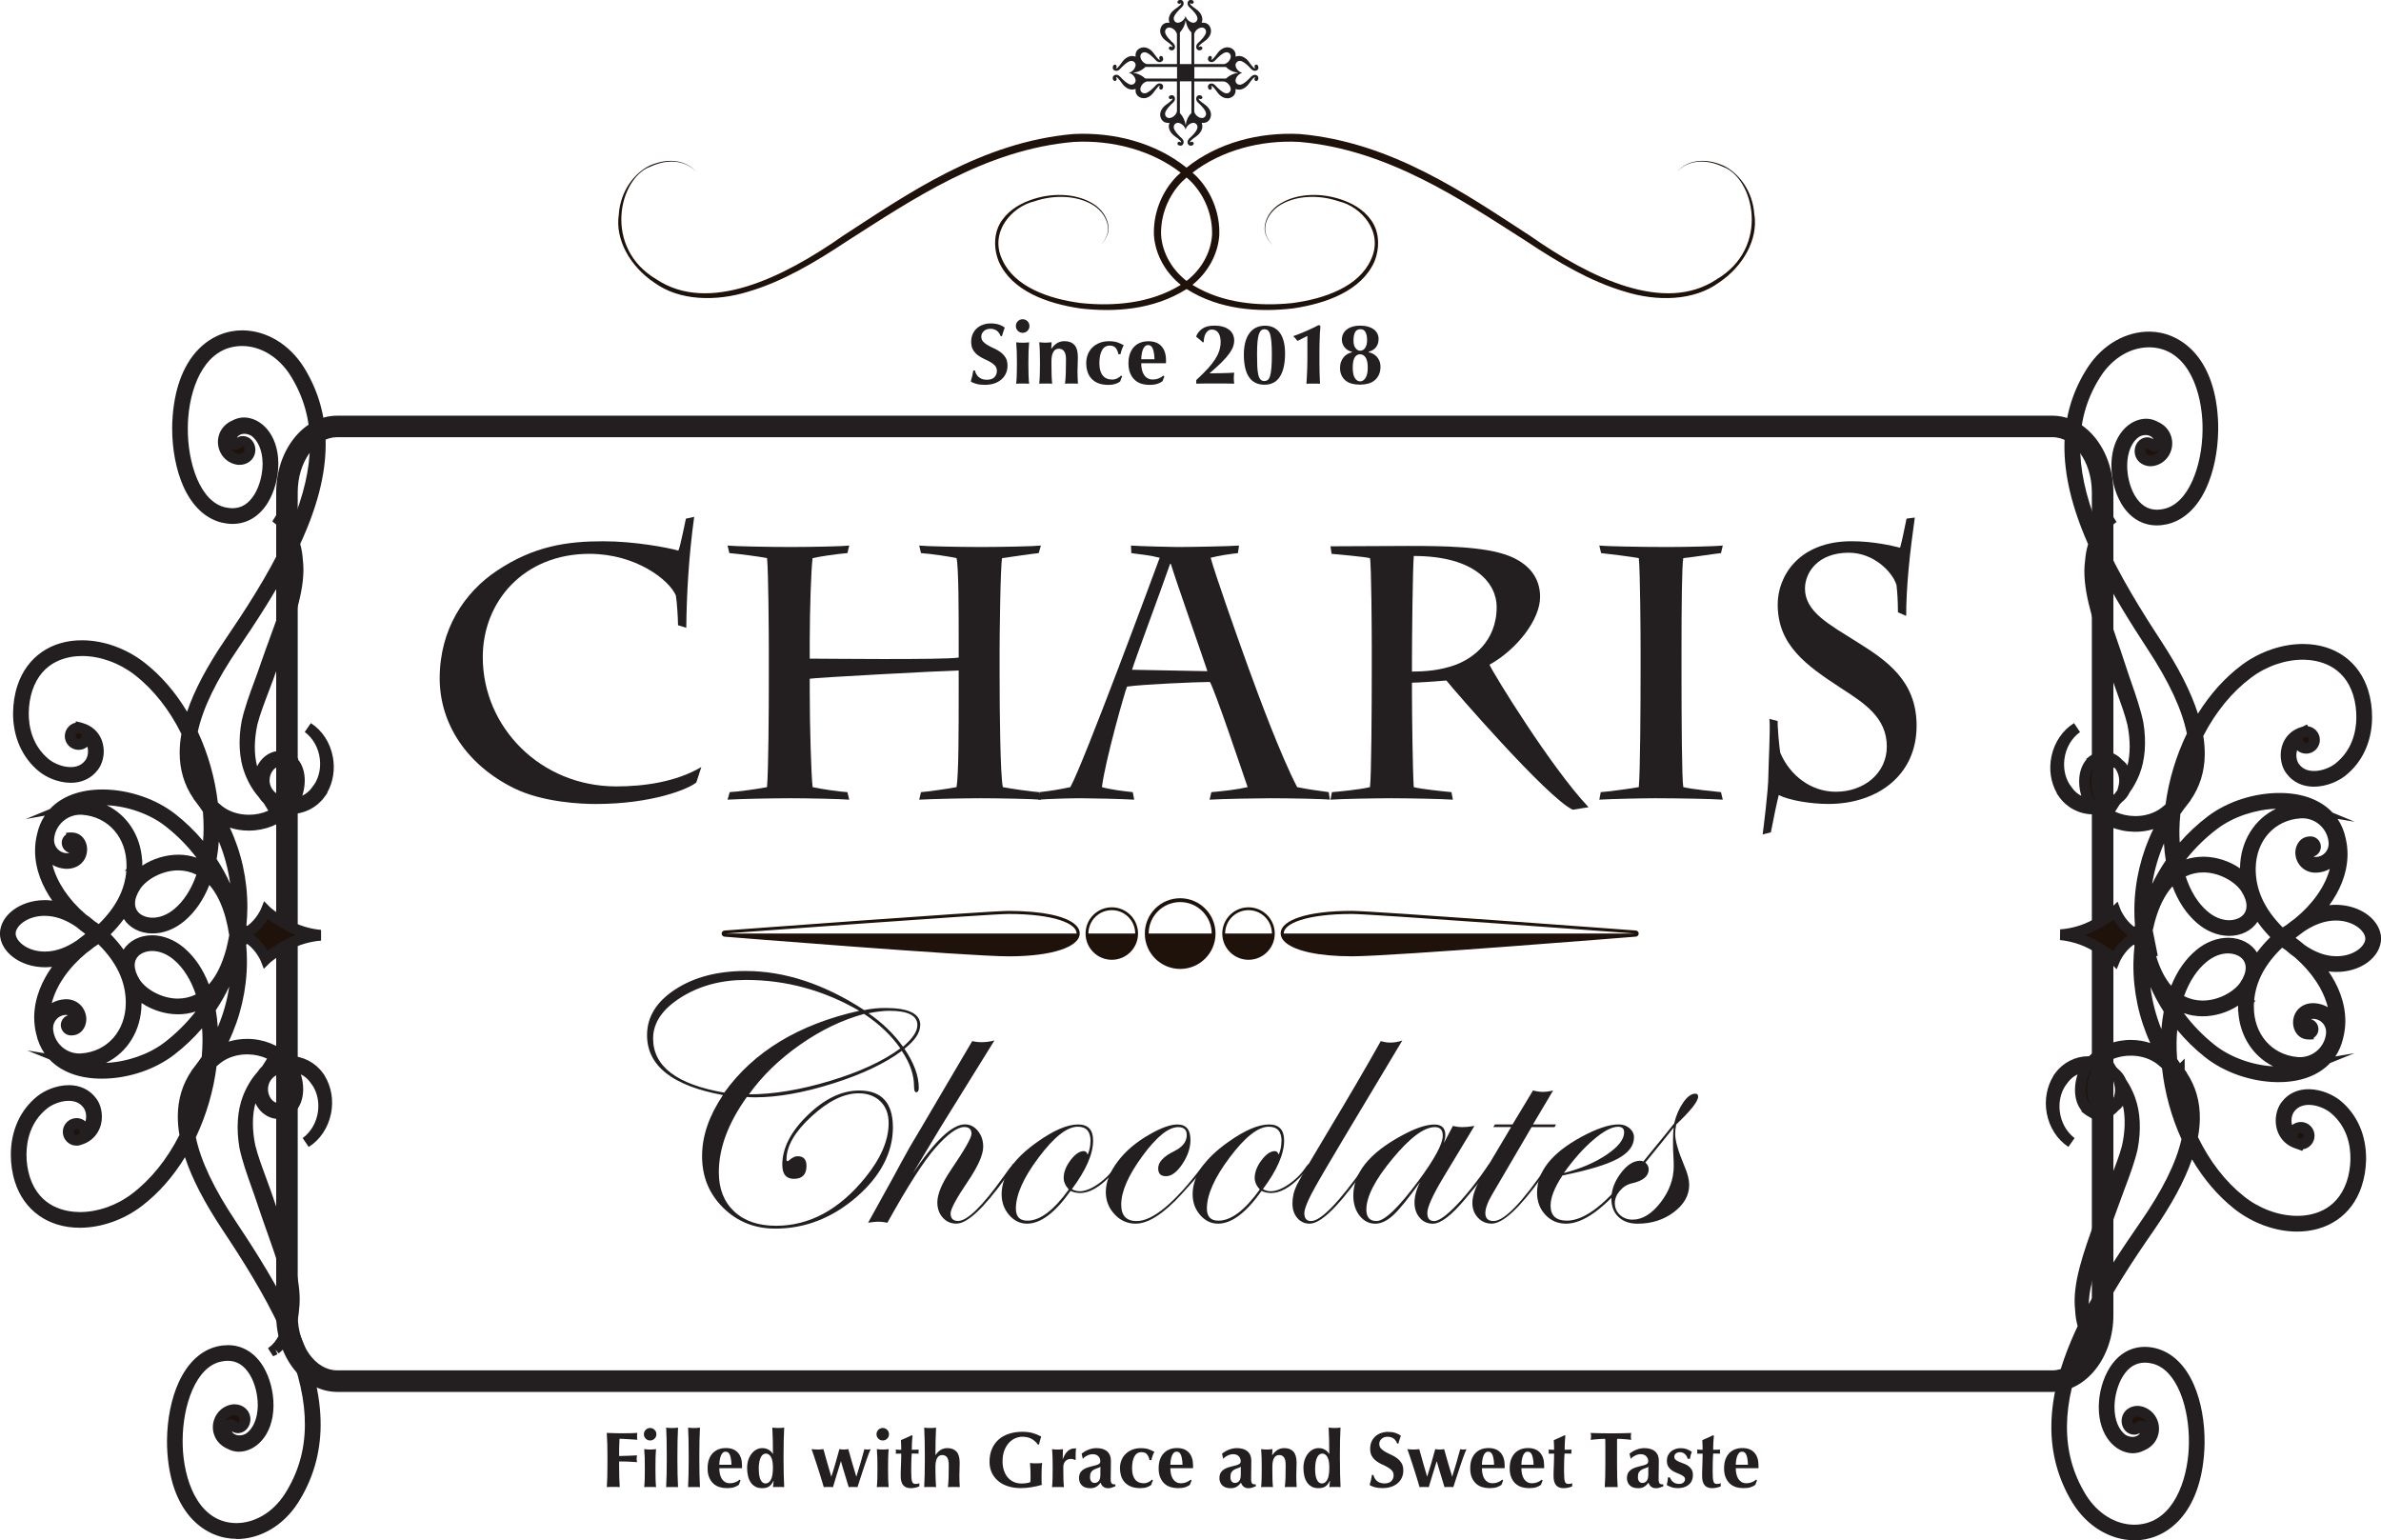 <?xml version="1.0" encoding="UTF-8"?>
<svg xmlns="http://www.w3.org/2000/svg" id="uuid-e0f21b9b-1c28-4557-bc39-85de133314a1" viewBox="0 0 663.39 429.15">
  <defs>
    <style>.uuid-160ee8bc-d0c9-4ede-91ae-dc05224552d7{fill-rule:evenodd;}.uuid-160ee8bc-d0c9-4ede-91ae-dc05224552d7,.uuid-dacc6bdf-6b77-483a-8760-75a4b84e873d{fill:#231f20;}.uuid-160ee8bc-d0c9-4ede-91ae-dc05224552d7,.uuid-dacc6bdf-6b77-483a-8760-75a4b84e873d,.uuid-202270ba-16a7-4f75-8d18-9637da3247f2{stroke-width:0px;}.uuid-202270ba-16a7-4f75-8d18-9637da3247f2{fill:#1f120a;}</style>
  </defs>
  <path class="uuid-160ee8bc-d0c9-4ede-91ae-dc05224552d7" d="m344.78,17.15c.34-.23.82-.26,1.31-.03.75.37,1.37.93,1.93,1.5.35.35.66.8,1.14,1.01.58.25,1.18.02,1.39-.45.2-.44-.03-1.22-.58-1.18-.39.03-.63.57-.27.91,0,.06-.02.14-.12.13-.4-.05-1.47-1.61-1.6-1.79-.79-1.1-2.1-1.97-3.48-1.55-.09.03-.18.06-.26.09.16-1.06-.29-2.11-1.56-2.5-1.37-.42-2.69.45-3.48,1.55-.04.05-.16.23-.32.45-.38.52-.99,1.31-1.28,1.34-.1.01-.12-.07-.12-.13.36-.35.13-.88-.27-.91-.55-.04-.78.73-.58,1.18.21.47.81.69,1.39.44.34-.15.6-.42.85-.69.1-.11.19-.22.29-.31.56-.56,1.19-1.12,1.93-1.49.5-.23.97-.2,1.31.03,1.2.81.1,2.77-1.25,3.1h-2.29s-6.13,0-6.13,0v-8.42c.34-1.35,2.29-2.44,3.11-1.24.23.34.26.82.03,1.31-.37.75-.93,1.37-1.49,1.93-.35.34-.8.66-1.01,1.14-.24.58-.02,1.18.45,1.39.44.2,1.22-.02,1.18-.58-.03-.4-.57-.63-.91-.27-.06,0-.15-.02-.13-.12.05-.4,1.61-1.47,1.79-1.6,1.1-.79,1.97-2.1,1.55-3.48-.38-1.27-1.43-1.72-2.5-1.56.03-.08.07-.17.09-.26.42-1.37-.45-2.69-1.55-3.48-.18-.13-1.74-1.19-1.79-1.6-.01-.1.07-.11.13-.12.35.36.88.13.91-.27.04-.55-.73-.78-1.18-.58-.47.21-.69.81-.44,1.39.2.48.66.8,1.01,1.14.56.56,1.12,1.19,1.5,1.93.23.5.2.97-.03,1.31-.88,1.3-2.87-.06-3.12-1.34-.25,1.28-2.24,2.64-3.12,1.34-.23-.35-.26-.82-.03-1.31.37-.74.93-1.37,1.5-1.93.34-.34.8-.66,1.01-1.14.24-.58.02-1.18-.45-1.39-.44-.2-1.22.03-1.18.58.03.4.57.63.91.27.06,0,.15.02.13.12-.05.4-1.61,1.47-1.79,1.6-1.1.79-1.97,2.11-1.55,3.48.03.09.06.18.09.26-1.07-.16-2.11.28-2.5,1.56-.42,1.38.45,2.69,1.55,3.48.18.13,1.74,1.19,1.79,1.6.01.1-.07.11-.13.12-.35-.36-.88-.13-.91.27-.04.55.73.78,1.18.58.47-.21.69-.81.44-1.39-.2-.48-.66-.8-1.01-1.14-.56-.56-1.12-1.19-1.49-1.93-.23-.5-.2-.97.03-1.31.83-1.23,2.86-.05,3.12,1.34v8.32h-6.14s-2.29,0-2.29,0c-1.35-.33-2.44-2.29-1.25-3.1.35-.23.82-.26,1.31-.03.75.37,1.37.93,1.93,1.49.1.1.2.21.3.32.25.27.5.54.84.69.58.25,1.18.02,1.39-.44.2-.44-.02-1.22-.58-1.18-.4.03-.63.57-.27.91,0,.06-.02.15-.12.13-.28-.04-.89-.81-1.27-1.34-.16-.22-.29-.4-.32-.45-.79-1.1-2.11-1.97-3.48-1.55-1.27.39-1.72,1.43-1.56,2.5-.08-.03-.17-.06-.26-.09-1.37-.42-2.69.45-3.48,1.55-.13.18-1.19,1.74-1.6,1.79-.1.01-.11-.07-.12-.13.36-.35.13-.88-.27-.91-.55-.04-.78.73-.58,1.18.21.47.81.69,1.39.45.48-.2.79-.66,1.14-1.01.56-.56,1.18-1.12,1.93-1.5.5-.23.97-.2,1.31.03,1.3.88-.06,2.87-1.34,3.12,1.28.25,2.64,2.24,1.34,3.12-.34.23-.82.26-1.31.03-.75-.37-1.37-.93-1.93-1.49-.35-.35-.66-.8-1.14-1.01-.58-.25-1.18-.03-1.39.44-.2.44.02,1.22.58,1.18.4-.03.63-.57.27-.91,0-.06.02-.14.12-.13.4.05,1.47,1.61,1.6,1.79.79,1.1,2.11,1.97,3.48,1.55.09-.03.18-.06.26-.09-.16,1.07.29,2.11,1.56,2.5,1.37.42,2.69-.45,3.48-1.55.04-.05.16-.23.32-.45.38-.52.99-1.3,1.27-1.34.1-.01.12.07.12.13-.36.35-.13.88.27.91.55.04.78-.73.58-1.18-.21-.47-.81-.69-1.39-.44-.34.14-.6.42-.84.69-.1.11-.2.22-.3.32-.56.56-1.19,1.12-1.93,1.49-.5.23-.97.2-1.31-.03-1.23-.83-.05-2.86,1.34-3.12h8.34v8.34c-.26,1.39-2.29,2.57-3.12,1.34-.23-.34-.26-.81-.03-1.31.37-.74.93-1.37,1.49-1.93.35-.35.8-.66,1.01-1.14.25-.58.02-1.18-.44-1.39-.44-.2-1.22.02-1.18.58.03.4.57.63.91.27.06,0,.15.02.13.12-.05.4-1.61,1.47-1.79,1.6-1.1.79-1.97,2.11-1.55,3.48.38,1.27,1.43,1.72,2.5,1.56-.03.08-.07.17-.09.26-.42,1.37.45,2.69,1.55,3.48.18.13,1.74,1.19,1.79,1.6.01.1-.07.12-.13.12-.35-.36-.88-.13-.91.27-.04.55.73.78,1.18.58.47-.21.69-.81.45-1.39-.2-.48-.66-.8-1.01-1.14-.56-.56-1.12-1.19-1.5-1.93-.23-.5-.2-.97.03-1.31.88-1.3,2.86.06,3.12,1.34.25-1.28,2.24-2.64,3.12-1.34.23.35.26.82.03,1.31-.37.75-.93,1.37-1.5,1.93-.35.35-.8.66-1.01,1.14-.25.57-.02,1.18.44,1.39.44.2,1.22-.02,1.18-.58-.03-.4-.57-.63-.91-.27-.06,0-.15-.02-.13-.12.05-.4,1.61-1.47,1.79-1.6,1.1-.79,1.97-2.11,1.55-3.48-.03-.09-.06-.18-.09-.26,1.06.16,2.11-.28,2.5-1.56.42-1.37-.45-2.69-1.55-3.48-.18-.13-1.74-1.19-1.79-1.6-.01-.1.07-.11.13-.12.35.36.88.13.91-.27.04-.55-.73-.78-1.18-.58-.47.21-.69.81-.45,1.39.2.48.66.8,1.01,1.14.56.56,1.12,1.19,1.49,1.93.23.5.21.97-.03,1.31-.81,1.2-2.77.1-3.1-1.24v-8.43s6.12,0,6.12,0h2.19c1.39.26,2.57,2.29,1.34,3.12-.34.23-.82.26-1.31.03-.74-.37-1.37-.93-1.93-1.49-.1-.1-.19-.2-.29-.31-.25-.27-.51-.55-.85-.69-.58-.25-1.18-.02-1.39.44-.2.44.02,1.22.58,1.18.4-.03.63-.57.27-.91,0-.06.02-.14.12-.13.28.04.89.82,1.28,1.34.16.22.28.39.32.45.79,1.1,2.11,1.97,3.48,1.55,1.27-.38,1.72-1.43,1.56-2.5.08.03.17.07.26.09,1.38.42,2.69-.45,3.48-1.55.13-.18,1.2-1.74,1.6-1.79.1-.01.11.07.12.13-.36.35-.13.88.27.91.55.04.78-.73.58-1.18-.21-.47-.81-.69-1.39-.44-.48.2-.8.66-1.14,1.01-.56.56-1.18,1.12-1.93,1.49-.5.23-.97.2-1.31-.03-1.3-.88.06-2.86,1.34-3.12-1.28-.25-2.64-2.24-1.34-3.12Zm-16.83,4.73h-8.83c-1.04-.93-2.12-1.44-3.45-1.61,1.35-.17,2.48-.63,3.45-1.62h2.69c2.04,0,4.09,0,6.14,0v3.22Zm2.4,13.02v.04c-.17-1.33-.69-2.41-1.61-3.45v-8.83h3.22c0,2.94,0,5.89,0,8.83-.98.96-1.44,2.08-1.61,3.41Zm1.61-17.05h-1.61s-1.61,0-1.61,0v-8.81c.93-1.04,1.44-2.12,1.61-3.45v.04c.18,1.33.64,2.45,1.62,3.41,0,2.93,0,5.87,0,8.81Zm13.07,2.42c-1.33.17-2.41.68-3.45,1.61h-8.81v-1.61s0-1.61,0-1.61c2.04,0,4.09,0,6.13,0h2.68c.97.98,2.1,1.45,3.45,1.62Z"></path>
  <path class="uuid-202270ba-16a7-4f75-8d18-9637da3247f2" d="m455.78,259.26s-73.23-5.47-79.11-5.47c-6.44,0-11.26.67-14.54,1.73-1.64.53-2.91,1.15-3.82,1.88-.9.72-1.49,1.63-1.49,2.66,0,1.04.61,1.96,1.52,2.69,2.75,2.18,8.8,3.68,18.33,3.7,11.23,0,79.09-5.48,79.11-5.48.45-.04.79-.41.79-.86,0-.44-.35-.81-.79-.85Zm-98.1.84c-.07-2.73,6.16-5.45,18.99-5.45,5.56,0,74.15,5.1,78.8,5.45h-97.79Z"></path>
  <path class="uuid-202270ba-16a7-4f75-8d18-9637da3247f2" d="m299.33,257.4c-2.71-2.14-8.68-3.58-18.36-3.6-5.88,0-79.08,5.47-79.11,5.47-.44.03-.79.4-.79.85,0,.45.34.82.79.86.02,0,67.89,5.47,79.12,5.48,6.34,0,11.16-.7,14.47-1.78,1.65-.54,2.94-1.18,3.86-1.92.91-.73,1.52-1.65,1.52-2.69,0-1.03-.59-1.93-1.49-2.66Zm-97.16,2.7c4.65-.35,73.23-5.45,78.8-5.45,12.83,0,19.06,2.72,18.99,5.45h-97.79Z"></path>
  <path class="uuid-202270ba-16a7-4f75-8d18-9637da3247f2" d="m328.82,250.27c-5.44,0-9.85,4.41-9.85,9.85s4.41,9.84,9.85,9.85c5.44,0,9.85-4.41,9.85-9.85s-4.41-9.85-9.85-9.85Zm-8.78,9.84c0-4.84,3.93-8.77,8.78-8.77s8.77,3.93,8.78,8.77h-17.55Zm-10.27-7.31c-4.04,0-7.31,3.27-7.31,7.31,0,4.04,3.28,7.31,7.31,7.31s7.31-3.27,7.31-7.31c0-4.04-3.27-7.31-7.31-7.31Zm-6.52,7.31c0-3.6,2.92-6.52,6.52-6.52s6.52,2.92,6.52,6.52h-13.04Zm44.61-7.31c-4.04,0-7.31,3.27-7.31,7.31s3.28,7.31,7.31,7.31,7.31-3.27,7.31-7.31-3.27-7.31-7.31-7.31Zm-6.52,7.31c0-3.6,2.92-6.52,6.52-6.52s6.52,2.92,6.52,6.52h-13.04Z"></path>
  <path class="uuid-dacc6bdf-6b77-483a-8760-75a4b84e873d" d="m138.31,159.11c10.4-7,19.7-8.3,29.8-8.3,8.8,0,18.1,1.8,20.9,2.6.6-1.3,1.8-7.7,2.1-8.9l2.3-.5c-1.5,11-2.1,21.4-2.2,30.9l-2.3-.7c0-1.9-.3-6.6-.6-8.3-1.9-4.4-11.2-11.6-24.1-11.6-18.2,0-29.7,13.2-29.7,28.8,0,19.5,16.1,36,37.2,36,7.6,0,16.6-1.2,23.7-5.4l-1.4,4.3c-2.3,1.9-12.4,6-28.1,6-3.7,0-14.6-.4-22.7-4.4-13-6.4-20.7-17.8-20.7-30.6,0-13.8,7-24,15.8-29.9Z"></path>
  <path class="uuid-dacc6bdf-6b77-483a-8760-75a4b84e873d" d="m278.51,187.81c0,11.6.2,28.1.9,31.5,2,.4,8.1,1.3,10.1,1.4l.5,2.1c-1.9-.2-12.1-.4-16.8-.4-4.3,0-13.7.2-17.1.4l.5-2.1c1.5-.1,8.1-1,9.9-1.4.6-3.4.6-16.1.6-26.7v-5.8c-4.7.1-40.1,2-41.5,2.3v3.5c0,10.2.4,23,.8,26.7,2.7.6,7.7,1.3,9.7,1.4l.5,2.1c-2.1-.2-12-.4-16.3-.4-5.2,0-14.6.2-17.6.4l.6-2.1c2.3-.1,8.5-1,10.4-1.4.4-4.7.5-21.5.5-29.1v-9.4c0-3.2-.1-22-.5-25.3-1.8-.4-8-1.2-10.5-1.4l-.5-2.1c1.7.2,11.2.4,17.6.4s14.7-.2,16.3-.4l-.5,2.1c-2.8.2-8.1,1-9.7,1.4-.4,2.7-.8,14.5-.8,23.1v4.9c2.5,0,37.5.4,41.5-.3v-4.6c0-7.8,0-20.6-.6-23.1-1.7-.4-7-1.2-9.9-1.4l-.5-2.1c1.7.2,11,.4,17.2.4s14.9-.2,16.7-.4l-.6,2.1c-2,.2-7.3,1-10.2,1.4-.5,2-.7,22.6-.7,25.3v7Z"></path>
  <path class="uuid-dacc6bdf-6b77-483a-8760-75a4b84e873d" d="m337.51,220.71c3.5-.3,7-.7,10.1-1.4-1.8-5.2-8.9-26.4-10.5-29.3-3.5,0-19.4.7-23.1,1.3-.6,1.4-6,20.3-7,28,2.5.7,5.8,1.1,8.6,1.4l.4,2.1c-3.1-.2-12.2-.4-15.1-.4-2.6,0-9.3.2-11.6.4l.3-2.1c2.9-.3,5.9-.8,8.6-1.4,3.6-6.3,23.5-60.1,24.9-63.9-2.2-.6-5.5-1-7.9-1.3l-.1-2.1c3,.2,11.3.4,13,.4,4.2,0,14.2-.2,17.1-.4l-.3,2.1c-2.6.3-5.3.7-7.6,1.3,1.2,4.4,6.7,20.1,10.5,30.6,2.8,7.7,9,24.5,13.6,33.3,2.9.6,5.8,1,8.8,1.4l.3,2.1c-1.2-.2-11.3-.4-16.6-.4-2.9,0-14.2.2-16.9.4l.5-2.1Zm-11.3-63.6h-.2c-3.1,8.9-9.6,26.2-10.6,29.5l21,.4c-2.2-6.6-8.5-24.4-10.2-29.9Z"></path>
  <path class="uuid-dacc6bdf-6b77-483a-8760-75a4b84e873d" d="m382.2,180.21c0-3.6-.1-22.8-.5-24.7-1.7-.4-8.5-1-10.7-1.2l-.3-2.1,21.6-.1c9.5,0,21.4.1,28.2,2.8,5.3,2.1,8.6,5.9,8.6,11.4,0,6.3-6.4,14.6-14.1,18.9,1.1,2.5,17.2,28.7,27.6,39.7l-4.4.7c-7-3.2-33.6-33.9-35.2-36-3.8.3-7.9.6-9.6.6v2.6c0,6.5.2,21.9.5,26.5,1.7.5,8.3,1.2,10.5,1.4l.4,2.1c-2.5-.2-12.6-.4-17.2-.4-4.1,0-14.6.2-16.9.4l.4-2.1c1.4-.1,7.8-.7,10.6-1.4.4-2.9.5-22.5.5-33v-6.1Zm11.2,6.9c3.6,0,7.9-.3,12.2-1.9,4.3-1.6,11.4-6.2,11.4-16.1,0-6.4-5.8-14.2-23.1-14.2-.3,4.1-.5,22-.5,29.1v3.1Z"></path>
  <path class="uuid-dacc6bdf-6b77-483a-8760-75a4b84e873d" d="m457.1,180.91c0-3.3-.1-22-.5-25.4-2-.4-8.6-1.2-10.5-1.4l-.5-2.1c1.9.2,11.1.4,19,.4,5.1,0,13.7-.2,15.4-.4l-.5,2.1c-2,.2-6.9,1-10.5,1.4-.4,2-.5,13.6-.5,25.9v6.2c0,13,.1,29.7.5,31.7,2.5.6,8.5,1.2,10.5,1.4l.5,2.1c-2.2-.2-12.6-.4-18.8-.4-3.4,0-12.6.2-15.6.4l.4-2.1c1.7-.1,8.5-1,10.6-1.4.4-4.2.5-22.7.5-32.5v-5.9Z"></path>
  <path class="uuid-dacc6bdf-6b77-483a-8760-75a4b84e873d" d="m529.4,152.6c.7-2.4,1.2-5.4,1.8-8.1l2.3-.3c-1.4,9.9-2.4,19.2-2.4,27.4l-2.3-1c0-3.4-.2-5.8-.4-7.6-1.1-3.6-6.3-9-13.3-9-8.6,0-12.2,5.5-12.2,10,0,6.5,6.8,10,14.4,14.8,8.3,5.2,16.7,10.8,16.7,23.4,0,13.9-11,21.8-24.6,21.8-4.8,0-11-1-13.8-2.5-.5,1.9-1.5,6.7-2.2,10.4l-2.3.6c.2-1.4,1.6-12.5,1.6-16.4,0-2.6.6-13.4.3-15.8l2.3.6c-.1,1.3.4,7,.7,8.8,2.7,6.4,8.6,10.9,15.5,10.9,7.9,0,14.2-5.2,14.2-12.6,0-8.1-6.3-12.1-12.8-16.3-9.8-6.4-17.6-12-17.6-23.3,0-7.8,5.8-17.6,20.6-17.6,5.9,0,11.1,1.2,13.5,1.8Z"></path>
  <path class="uuid-dacc6bdf-6b77-483a-8760-75a4b84e873d" d="m571.83,387.82H93.95c-9.37,0-17-9.6-17-21.4v-229.2c0-11.8,7.63-21.4,17-21.4h477.88c9.37,0,17,9.6,17,21.4v229.2c0,11.8-7.63,21.4-17,21.4ZM93.95,121.81c-6.07,0-11,6.91-11,15.4v229.2c0,8.49,4.93,15.4,11,15.4h477.88c6.07,0,11-6.91,11-15.4v-229.2c0-8.49-4.93-15.4-11-15.4H93.95Z"></path>
  <path class="uuid-dacc6bdf-6b77-483a-8760-75a4b84e873d" d="m256.38,285.62c0,2.12-1.46,4.31-4.39,6.59,2.67,3.94,4,7.57,4,10.89,0,.81-.24,1.22-.73,1.22-.39,0-.59-.54-.59-1.61,0-3.25-1.14-6.56-3.42-9.91-4.72,3.52-11.14,6.55-19.26,9.11-8.12,2.56-15.32,3.83-21.61,3.83-.88,0-1.64-.03-2.29-.1-5.21,7.26-7.81,14.26-7.81,21,0,4.59,1.42,8.22,4.27,10.89,2.85,2.67,6.73,4,11.65,4,9.28,0,17.55-4.44,24.8-13.33,4.39-5.37,6.59-10.46,6.59-15.28,0-2.54-.76-4.56-2.29-6.05-1.53-1.5-3.56-2.25-6.09-2.25-4.06,0-8.43,2.14-13.09,6.42-4.66,4.28-6.99,8.28-6.99,11.99,0,.33.1.49.29.49.16-.03.29-.1.39-.2.87-.78,1.68-1.17,2.42-1.17,1.65,0,2.47.89,2.47,2.69,0,2.41-1.17,3.61-3.52,3.61-2.15,0-3.22-1.3-3.22-3.91,0-4.65,2.36-9.27,7.08-13.84,4.72-4.57,9.5-6.86,14.36-6.86,6.25,0,9.38,3.43,9.38,10.3s-3.39,13.57-10.18,19.41c-6.79,5.84-14.31,8.77-22.58,8.77-5.76,0-10.6-1.94-14.53-5.81-3.92-3.87-5.88-8.66-5.88-14.36s1.94-11.21,5.81-17.04c-14.1-2.6-21.14-8.17-21.14-16.7,0-5.08,2.62-9.33,7.86-12.74,5.24-3.42,11.77-5.13,19.58-5.13,10.9,0,21.92,3.63,33.06,10.89,1.92-.39,3.89-.59,5.91-.59,6.48,0,9.72,1.6,9.72,4.79Zm-16.99-4c-9.9-5.73-20.43-8.59-31.59-8.59-6.9,0-12.93,1.63-18.09,4.88-5.16,3.26-7.74,7.06-7.74,11.43,0,7.78,6.61,12.81,19.82,15.09,8.2-11.43,20.74-19.03,37.6-22.8Zm11.47,10.5c-2.51-3.61-5.88-6.82-10.11-9.62-6.09,1.66-12.03,4.52-17.82,8.57-5.79,4.05-10.55,8.67-14.26,13.84,6.8,0,14.33-1.25,22.58-3.74s14.79-5.51,19.6-9.06Zm4.74-6.49c0-2.67-2.6-4-7.81-4-1.63,0-3.56.23-5.81.68,3.87,2.67,7.08,5.78,9.62,9.33,2.67-2.28,4-4.28,4-6.01Z"></path>
  <path class="uuid-dacc6bdf-6b77-483a-8760-75a4b84e873d" d="m282.77,324.41c0,.26-.16.55-.49.88l-2.1,2.88c-6.13,8.51-10.69,12.76-13.69,12.76-1.56,0-2.84-.56-3.84-1.69-.99-1.12-1.49-2.53-1.49-4.22,0-2.28,1.24-5.26,3.71-8.94,3.87-5.7,5.81-9.08,5.81-10.16,0-1.27-.67-1.9-2-1.9-1.95,0-4.62,1.92-8.01,5.76-3.26,3.68-7.73,10.64-13.43,20.9-.98-.2-1.81-.29-2.49-.29s-1.68.1-2.88.29l7.18-12.99c.98-1.86,2.47-4.59,4.49-8.2,1.07-1.76,4.38-7.36,9.91-16.8l7.42-12.6c.98.2,1.81.29,2.49.29,1.3,0,2.54-.16,3.71-.49-3.39,5.44-8.43,13.57-15.14,24.41-.2.33-2.72,4.53-7.57,12.6,6.12-9.08,10.95-13.62,14.5-13.62,1.4,0,2.6.6,3.59,1.81.99,1.21,1.49,2.67,1.49,4.39,0,2.25-1.43,5.48-4.3,9.72-3.19,4.72-4.79,7.68-4.79,8.89,0,1.4.7,2.1,2.1,2.1,2.54,0,6.75-4.11,12.62-12.32l1.52-2.1.88-1.07c.16-.33.36-.49.59-.49.13,0,.2.07.2.2Z"></path>
  <path class="uuid-dacc6bdf-6b77-483a-8760-75a4b84e873d" d="m311.77,324.46c0,.52-.96,1.74-2.88,3.65-2.87,2.86-5.51,4.29-7.92,4.29-1.01,0-1.91-.2-2.69-.59-4.3,6.09-8.34,9.13-12.12,9.13-1.95,0-3.62-.81-5.01-2.42-1.38-1.61-2.08-3.54-2.08-5.79,0-5.01,3.29-9.85,9.86-14.5,4.62-3.29,8.43-4.93,11.43-4.93,2.8,0,4.2,1.5,4.2,4.49,0,3.74-1.97,8.25-5.91,13.53.65.39,1.38.59,2.2.59,1.46,0,3.18-.68,5.13-2.04,1.96-1.36,3.56-3,4.8-4.92.36-.45.62-.68.78-.68.13,0,.2.07.2.2Zm-7.93-6.57c0-2.64-1.19-3.96-3.56-3.96-2.96,0-6.58,2.83-10.84,8.5-4.26,5.66-6.4,10.43-6.4,14.31,0,2.25,1.07,3.37,3.22,3.37,3.52,0,7.36-2.9,11.52-8.69-.94-1.04-1.42-2.12-1.42-3.22,0-1.6.63-3.24,1.9-4.93s2.51-2.54,3.71-2.54c.52,0,.88.33,1.07.98.52-1.14.78-2.41.78-3.81Z"></path>
  <path class="uuid-dacc6bdf-6b77-483a-8760-75a4b84e873d" d="m336.09,324.51c0,.42-2.3,3.16-6.89,8.22-5.02,5.48-9.29,8.21-12.8,8.21-2.28,0-4.24-.87-5.86-2.61-1.63-1.74-2.44-3.82-2.44-6.22,0-2.73,1.11-5.57,3.32-8.5,2.21-2.93,5.19-5.45,8.94-7.57,3.16-1.82,5.73-2.73,7.71-2.73,2.41,0,3.61,1.43,3.61,4.3,0,2.25-.76,4.49-2.27,6.74s-3.02,3.37-4.52,3.37-2.2-.73-2.2-2.2c0-1.72,1.5-3.32,4.49-4.79,2.31-1.14,3.47-2.64,3.47-4.49,0-1.46-.8-2.2-2.39-2.2-2.7,0-6.02,2.69-9.96,8.06-3.94,5.37-5.91,9.88-5.91,13.53,0,3.06,1.43,4.59,4.3,4.59,4.5,0,10.59-5.07,18.28-15.21.42-.52.73-.78.93-.78.13.03.2.13.2.29Z"></path>
  <path class="uuid-dacc6bdf-6b77-483a-8760-75a4b84e873d" d="m364.99,324.46c0,.52-.96,1.74-2.88,3.65-2.87,2.86-5.51,4.29-7.92,4.29-1.01,0-1.91-.2-2.69-.59-4.3,6.09-8.34,9.13-12.12,9.13-1.95,0-3.62-.81-5.01-2.42s-2.08-3.54-2.08-5.79c0-5.01,3.29-9.85,9.86-14.5,4.62-3.29,8.43-4.93,11.43-4.93,2.8,0,4.2,1.5,4.2,4.49,0,3.74-1.97,8.25-5.91,13.53.65.39,1.38.59,2.2.59,1.46,0,3.18-.68,5.13-2.04,1.96-1.36,3.56-3,4.8-4.92.36-.45.62-.68.78-.68.13,0,.2.07.2.2Zm-7.93-6.57c0-2.64-1.19-3.96-3.56-3.96-2.96,0-6.58,2.83-10.84,8.5-4.27,5.66-6.4,10.43-6.4,14.31,0,2.25,1.07,3.37,3.22,3.37,3.52,0,7.36-2.9,11.52-8.69-.95-1.04-1.42-2.12-1.42-3.22,0-1.6.63-3.24,1.9-4.93s2.51-2.54,3.71-2.54c.52,0,.88.33,1.07.98.52-1.14.78-2.41.78-3.81Z"></path>
  <path class="uuid-dacc6bdf-6b77-483a-8760-75a4b84e873d" d="m390.7,289.92c-13.67,22.75-21.64,36.13-23.9,40.14-2.26,4-3.39,6.66-3.39,7.96,0,1.46.62,2.2,1.86,2.2,2.74,0,7.76-5.17,15.06-15.5.16-.32.36-.49.59-.49.13.03.2.13.2.29,0,.2-.16.46-.49.78l-2.1,2.88c-6.16,8.51-10.71,12.76-13.64,12.76-1.4,0-2.55-.53-3.45-1.59-.9-1.06-1.34-2.4-1.34-4.03,0-1.79.41-3.52,1.24-5.2.83-1.68,3.65-6.52,8.47-14.53,5.89-9.8,10.86-18.29,14.89-25.49.98.26,1.84.39,2.59.39,1.24,0,2.38-.2,3.42-.59Z"></path>
  <path class="uuid-dacc6bdf-6b77-483a-8760-75a4b84e873d" d="m415.43,324.51c0,.69-2.38,3.85-7.14,9.49-3.85,4.63-6.88,6.95-9.09,6.95-1.5,0-2.72-.56-3.67-1.69-.95-1.12-1.42-2.53-1.42-4.22s.52-3.66,1.56-5.71c-3.26,4.56-5.75,7.63-7.47,9.23-1.73,1.59-3.4,2.39-5.03,2.39-1.73,0-3.17-.74-4.35-2.22-1.17-1.48-1.76-3.34-1.76-5.59,0-6.25,4.41-11.78,13.23-16.6,3.87-2.15,7-3.22,9.38-3.22,2.02,0,3.03.98,3.03,2.93,0,.55-.13,1.29-.39,2.2l2.49-4.74c.98.23,1.84.34,2.59.34.88,0,2.02-.11,3.42-.34l-8.64,14.31c-3,5.01-4.49,8.32-4.49,9.91s.63,2.29,1.91,2.29,3.39-1.49,6.26-4.47c2.87-2.98,5.79-6.66,8.75-11.03.2-.32.38-.49.54-.49.2,0,.29.1.29.29Zm-13.45-8.08c0-1.6-.73-2.39-2.2-2.39-3,0-6.93,2.93-11.79,8.79-4.87,5.86-7.3,10.6-7.3,14.21,0,2.12.94,3.17,2.83,3.17,2.25,0,6.13-3.73,11.67-11.18,4.52-6.12,6.79-10.32,6.79-12.6Z"></path>
  <path class="uuid-dacc6bdf-6b77-483a-8760-75a4b84e873d" d="m433.52,313.31l-.39.73h-6.4l-10.89,18.6c-1.34,2.25-2,4.04-2,5.37,0,1.46.77,2.2,2.3,2.2,2.97,0,7.97-5.17,15.01-15.5.23-.32.42-.49.59-.49.2,0,.29.1.29.29-.03.1-.2.36-.49.78l-2.1,2.88c-6.13,8.51-10.74,12.76-13.83,12.76-1.53,0-2.81-.55-3.84-1.66-1.03-1.11-1.54-2.49-1.54-4.15,0-1.95.86-4.39,2.59-7.32l8.2-13.77h-4.98l.49-.73h4.88l5.71-9.47c.98.26,1.9.39,2.78.39s1.86-.13,2.83-.39l-5.62,9.47h6.4Z"></path>
  <path class="uuid-dacc6bdf-6b77-483a-8760-75a4b84e873d" d="m456.64,324.56c0,.1-.29.52-.88,1.27l-2.1,2.63c-6.74,8.32-12.53,12.48-17.35,12.48-2.28,0-4.2-.82-5.74-2.47-1.55-1.64-2.32-3.7-2.32-6.18,0-5.86,4.08-11.02,12.26-15.48,4.3-2.34,7.79-3.52,10.5-3.52,1.17,0,2.17.35,3,1.05.83.7,1.25,1.55,1.25,2.56,0,2.34-1.53,4.34-4.59,5.98-3.06,1.64-8.17,3.18-15.33,4.62-2.21,3.35-3.32,6.15-3.32,8.4,0,2.8,1.51,4.2,4.54,4.2,5.15,0,11.45-5.02,18.92-15.06.39-.52.72-.78.98-.78.13.03.2.13.2.29Zm-4.12-9.06c0-1.04-.57-1.56-1.71-1.56-1.73,0-4,1.2-6.81,3.59-2.82,2.39-5.57,5.49-8.28,9.3,4.69-1.21,8.66-2.91,11.91-5.1,3.25-2.2,4.88-4.27,4.88-6.22Z"></path>
  <path class="uuid-dacc6bdf-6b77-483a-8760-75a4b84e873d" d="m473.12,305.57c0,1.3-2.04,3.88-6.1,7.74-.2,1.01-.29,1.89-.29,2.64,0,1.89.86,4.88,2.59,8.98.88,2.05,1.32,3.78,1.32,5.18,0,2.93-1.42,5.47-4.27,7.62-2.85,2.15-6.22,3.22-10.13,3.22-2.21,0-3.98-.63-5.3-1.88-1.32-1.25-1.98-2.94-1.98-5.05,0-2.44.87-4.82,2.61-7.13,1.74-2.31,3.54-3.47,5.4-3.47.32,0,.62.06.88.2l3.91-4.79c1.17-1.4,2.73-3.34,4.69-5.81.55-2.28,1.4-4.23,2.54-5.86,1.14-1.63,2.26-2.44,3.37-2.44.52,0,.78.29.78.85Zm-6.79,19.26c0-.98-.03-1.95-.1-2.91-.07-.96-.1-2.33-.1-4.12,0-1.46.06-2.69.2-3.66-1.82,2.31-4.46,5.57-7.91,9.77.62.52.93,1.16.93,1.9,0,1.92-1.58,3.22-4.74,3.91-1.27.29-2.37.98-3.3,2.07-.93,1.09-1.39,2.24-1.39,3.44,0,1.3.47,2.39,1.42,3.27.94.88,2.12,1.32,3.52,1.32,2.73,0,5.33-1.59,7.79-4.76,2.46-3.17,3.69-6.58,3.69-10.23Z"></path>
  <path class="uuid-202270ba-16a7-4f75-8d18-9637da3247f2" d="m607.17,298.55h0s0,0,0,0h0Zm-24.22-195.4c-4.3,6.6-6.17,13.61-6.27,20.79-.11,9.04,2.56,18.34,6.69,27.59-.46,1.35-.81,2.93-.94,4.78-1.16,8.06,2.96,18.51,6.56,29.68,1.79,5.6,4.08,10.97,5.23,15.75.99,4.94.83,9.59-.39,13.2-.61,1.83-1.37,3.36-2.17,4.62.18-.63.29-1.28.29-1.94.02-1.49-.42-3.01-1.33-4.32-1.07-1.53-2.69-2.44-4.4-2.46-.81-.01-1.63.19-2.39.6h0s-.09.05-.13.08c-.14.08-.29.16-.43.25l.02.03c-1.76,1.31-2.48,3.54-2.51,5.77-.02,2.06.51,4.19,1.45,5.88.1.18.23.33.34.51-2.52-.16-4.95-1.41-6.51-3.63h0c-4.08-5.1-3.03-13.56,2.6-17.6-5.88,3.61-7.84,12.38-3.71,18.38h0c1.91,2.73,4.95,4.21,8.04,4.25.2,0,.39-.03.59-.04,2.71,3.17,6.92,4.83,11.14,4.89,3.09.04,6.2-.79,8.75-2.55-4.78,7.89-7.18,16.69-7.3,25.46-.03,1.99.07,3.98.28,5.96-.03,0-.05-.02-.07-.02-.71,0-1.3.44-1.53,1.06h-.06c-3.89-2.28-5.39-6.28-5.39-6.28,0,0-1.88,1.85-6.46,4.16-3.88,1.96-7.77,2.33-8.86,2.4,1.09.09,4.97.56,8.8,2.62,4.52,2.42,6.35,4.32,6.35,4.32,0,0,1.59-3.93,5.5-6.12h.11c.22.63.8,1.08,1.5,1.09,0,0,.02,0,.03,0-.27,1.99-.42,4-.45,6.01-.12,8.78,2.05,17.65,6.63,25.66-2.49-1.81-5.56-2.71-8.64-2.75-4.22-.06-8.48,1.5-11.27,4.6-.19-.01-.39-.05-.59-.05-3.09-.04-6.17,1.35-8.15,4.03h0c-4.29,5.9-2.56,14.71,3.22,18.48-5.52-4.19-6.35-12.67-2.13-17.66h0c1.62-2.18,4.08-3.36,6.6-3.45-.11.17-.25.32-.36.5-.99,1.66-1.57,3.77-1.61,5.84-.03,2.23.63,4.48,2.36,5.84l-.02.02c.13.1.27.17.4.25.05.03.1.08.15.11h0c.76.42,1.57.64,2.38.65,1.71.02,3.35-.85,4.46-2.34.95-1.29,1.43-2.79,1.45-4.29,0-.65-.08-1.31-.25-1.95.77,1.28,1.49,2.83,2.05,4.68,1.12,3.65,1.16,8.3.04,13.21-1.28,4.74-3.71,10.05-5.64,15.6-3.89,11.07-8.29,21.4-7.35,29.49.09,1.86.4,3.44.82,4.81-4.37,9.14-7.29,18.37-7.42,27.4-.1,7.18,1.59,14.24,5.71,20.95,3.78,6.09,9.77,9.59,15.74,9.67,8.52.13,16.75-6.83,18.1-22.25.1-1.08.15-2.18.17-3.29.12-10.8-3.59-22.76-12.44-25.03-.91-.22-1.78-.33-2.61-.35-3.93-.06-6.84,2.19-8.67,5.16-1.85,2.97-2.72,6.69-2.77,9.89,0,.1,0,.19,0,.29,0,6.99,3.93,11.21,7.94,11.3.92.02,1.81-.23,2.64-.69,1.29-.53,2.36-1.52,2.87-2.85,1.06-2.7-.46-5.96-3.5-6.59-1.53-.3-3.11.42-3.5,1.98-.35,1.36.48,3,1.99,2.98.7-.04,1.15-.64,1.79-.86.53-.16.95.28,1.17.76.47,1.14-.18,2.37-1.15,3.02-1.53,1.03-3.39.84-4.95,0-2.11-1.39-3.91-4.44-3.93-9.05,0-.09,0-.17,0-.26.04-2.96.88-6.49,2.56-9.18,1.7-2.71,4.12-4.55,7.48-4.52.72,0,1.48.1,2.3.3,7.69,1.8,11.56,13.12,11.39,23.68-.01,1.08-.07,2.14-.16,3.19-1.4,15.01-9.03,21.08-16.72,21-5.44-.07-11.03-3.28-14.59-9.02-3.98-6.49-5.6-13.25-5.5-20.21.1-8.35,2.73-16.98,6.72-25.61,1.5,3.39,3.57,4.8,3.45,4.73.09.04-1.95-1.63-3.18-5.32,4.55-9.66,10.79-19.31,17.19-28.53,5.08-7.34,9.71-15.36,11.72-23.17,3.23,6.34,7.58,12.07,13.08,16.44,4.8,3.81,10.71,5.97,16.31,6.04,7.27.12,14.09-3.42,16.8-11.44.69-2.04,1.17-4.53,1.21-7.19v-.02c.07-5.15-1.54-10.99-6.57-15.15-1.84-1.51-4.79-2.83-7.8-2.87-2.31-.04-4.69.74-6.36,2.87-.9,1.08-1.43,2.66-1.46,4.32-.06,2.53,1.26,5.36,4.51,6.41.15.07.31.13.48.16,0,0,.01,0,.02,0h0c.14.03.29.04.44.05,1.29.02,2.35-1.01,2.36-2.3.02-1.29-1.01-2.35-2.3-2.36-1.25-.02-2.28.96-2.35,2.2-1.28-1.06-1.78-2.59-1.78-4.14,0-1.37.48-2.7,1.14-3.47,1.39-1.76,3.26-2.38,5.28-2.36,2.6.03,5.37,1.24,6.94,2.56,4.63,3.84,6.13,9.22,6.07,14.1-.03,2.51-.49,4.87-1.13,6.76-2.55,7.42-8.63,10.57-15.48,10.51-5.26-.07-10.92-2.12-15.48-5.75-5.74-4.55-10.24-10.69-13.45-17.48.35-1.78.56-3.55.59-5.3.07-4.69-1.19-9.19-4.24-13.18h.01c-.74-.99-1.42-1.99-2.08-3-.13-1.72-.21-3.43-.18-5.1.03-2.52.27-4.95.66-7.27,2.67,3.73,5.89,7.17,9.67,10.18,5.13,4.07,12.41,6.56,19.16,6.65,7.78.13,15.06-3.09,16.94-11.03.38-1.43.57-2.87.59-4.3.06-6.2-3-12.02-7.15-16.67,1.38.57,2.88,1,4.49,1.2.52.06,1.04.09,1.55.1,6.18.06,10.97-3.6,11.09-7.71-.01-4.11-4.71-7.9-10.88-8-.51,0-1.02.01-1.55.06-1.63.15-3.16.56-4.56,1.09,4.29-4.55,7.53-10.31,7.64-16.52.02-1.43-.13-2.88-.48-4.34-1.66-7.96-8.85-11.38-16.63-11.45-6.75-.08-14.09,2.2-19.33,6.14-3.85,2.9-7.16,6.25-9.94,9.91-.33-2.34-.5-4.78-.47-7.31.02-1.61.13-3.25.3-4.9.71-1.05,1.46-2.08,2.26-3.09h0c3.09-3.89,4.45-8.31,4.5-12.96.02-1.78-.15-3.6-.46-5.43,3.4-6.71,8.06-12.75,13.93-17.15,4.66-3.5,10.37-5.4,15.63-5.33,6.85.12,12.85,3.42,15.2,10.91.59,1.91.98,4.28.95,6.79-.07,4.88-1.71,10.21-6.44,13.93-1.61,1.27-4.41,2.42-7.01,2.37-2.02-.03-3.87-.71-5.2-2.49-.65-.8-1.09-2.14-1.06-3.52.04-1.55.58-3.07,1.89-4.09.04,1.24,1.04,2.24,2.29,2.26,1.29.02,2.35-1.01,2.36-2.3.02-1.29-1.01-2.35-2.3-2.36-.15,0-.3.01-.45.04h0s0,0,0,0c0,0,0,0-.01,0-.18.03-.34.09-.5.16-3.27.97-4.66,3.75-4.66,6.28-.02,1.66.46,3.26,1.35,4.38,1.6,2.15,3.96,3,6.27,3.02,3,.03,5.99-1.2,7.87-2.67,5.13-4.03,6.9-9.82,6.96-14.96v-.03c.04-2.66-.37-5.16-1.01-7.22-2.49-8.09-9.22-11.81-16.49-11.88-5.6-.07-11.57,1.93-16.47,5.61-5.62,4.23-10.13,9.87-13.54,16.13-1.82-7.82-6.22-15.92-11.08-23.36-6.15-9.39-12.14-19.2-16.43-28.98,1.32-3.66,3.41-5.28,3.32-5.24.12-.06-1.98,1.3-3.57,4.64-3.76-8.73-6.16-17.42-6.04-25.78.09-6.96,1.89-13.68,6.04-20.06,3.71-5.63,9.38-8.7,14.82-8.62,7.69.12,15.15,6.39,16.16,21.44.07,1.05.09,2.11.08,3.19-.11,10.56-4.29,21.78-12.02,23.37-.82.18-1.59.25-2.31.25-3.36-.06-5.74-1.97-7.36-4.72-1.61-2.74-2.36-6.28-2.32-9.25,0-.08,0-.17,0-.25.14-4.63,2.03-7.62,4.18-8.96,1.58-.79,3.44-.93,4.94.14.95.67,1.56,1.92,1.07,3.05-.24.46-.67.9-1.19.73-.64-.23-1.07-.84-1.77-.91-1.51-.06-2.38,1.57-2.07,2.93.35,1.57,1.91,2.33,3.45,2.07,3.05-.55,4.66-3.77,3.67-6.49-.47-1.35-1.52-2.37-2.8-2.93-.81-.48-1.7-.75-2.62-.76-4-.03-8.04,4.1-8.23,11.09,0,.09,0,.19,0,.28-.04,3.2.74,6.94,2.51,9.96,1.75,3.01,4.6,5.34,8.53,5.39.83.01,1.7-.08,2.62-.28,8.91-2.04,12.93-13.89,13.1-24.69.01-1.11-.01-2.21-.08-3.29-.94-15.45-8.98-22.63-17.51-22.72-5.97-.08-12.06,3.26-15.99,9.25Zm8.49,200.6c-.02,1.22-.4,2.44-1.18,3.49-.87,1.18-2.11,1.8-3.34,1.79-.61-.01-1.22-.19-1.8-.54-1.47-.94-2.14-2.81-2.12-4.95.02-1.81.56-3.74,1.41-5.15.24-.4.51-.76.79-1.12,1.34.2,2.65.72,3.81,1.59,1.61,1.19,2.44,3.03,2.42,4.89Zm18.59,7.96c-.01,1-.1,2.02-.23,3.05-2.21-5.23-3.68-10.76-4.39-16.19,3.35,3.94,4.67,8.37,4.62,13.14Zm-6.2-14.81c.68,6.81,2.54,13.82,5.56,20.31-1.69,8-6.5,16.54-11.9,24.32-6.08,8.78-12.08,17.96-16.61,27.24-.23-1.18-.36-2.51-.34-3.99-.5-7.8,4.19-17.69,8.12-28.85,1.96-5.63,4.21-10.71,5.45-15.92,1.01-5.14.74-10.04-.65-13.78-1.03-2.81-2.39-4.86-3.68-6.34-.48-.81-1.12-1.55-1.92-2.14-.7-.52-1.45-.9-2.21-1.21-.44-.18-.89-.32-1.35-.44,2.48-2.32,6.03-3.54,9.6-3.49,3.03.04,6.03.98,8.33,2.84.58.47,1.12.96,1.63,1.45Zm-5.82-36.32c.25-1.42.56-2.82.93-4.21,1.68-6.05,4.2-9.86,7.05-12.09,1.42,4.77,3.76,8.84,7.09,11.74,2.53,2.2,5.34,3.21,7.9,3.24,3.81.04,7.1-2.15,7.71-5.68,1.56,2.77,3.62,5.29,6.01,7.58-2.46,2.23-4.59,4.7-6.22,7.44-.54-3.51-3.76-5.77-7.55-5.83-2.55-.03-5.39.9-7.98,3.03-3.41,2.81-5.86,6.82-7.4,11.55-2.67-2.21-5-5.87-6.52-11.52-.44-1.73-.78-3.49-1.02-5.26Zm5.92-16.29c.47-.8.96-1.6,1.47-2.38.07.31.12.64.2.95-.58.42-1.13.91-1.68,1.43Zm10.11-2.73c5.04.05,9.85,2.98,11.76,6.01,1.18,1.85,1.64,3.51,1.62,4.91-.05,3.29-2.78,5.42-6.43,5.41-2.21-.03-4.71-.9-7.01-2.91-3.18-2.75-5.45-6.77-6.8-11.54,2.21-1.37,4.57-1.9,6.86-1.88Zm-7.32,36.65c1.48-4.73,3.85-8.69,7.11-11.36,2.36-1.94,4.88-2.74,7.09-2.72,3.65.08,6.32,2.29,6.28,5.58-.02,1.4-.53,3.04-1.76,4.86-1.99,2.98-6.87,5.78-11.92,5.7-2.29-.05-4.63-.64-6.81-2.07Zm-1.59.54c-.09.31-.15.64-.23.95-.5-.81-.98-1.62-1.43-2.45.54.55,1.09,1.06,1.66,1.5Zm-5.67-13.57h-.03s0-.06,0-.09c0,.03.01.06.02.09Zm4.07,25.24c-.01.86,0,1.73.04,2.61-4.35-7.72-6.41-16.24-6.3-24.68.01-1.06.08-2.11.16-3.16.08.34.18.66.27.99,1.36,5.4,3.62,10.6,6.75,15.36-.57,2.81-.87,5.8-.92,8.88Zm30.88,8.2c-6.43-.08-13.48-2.49-18.33-6.35-4.04-3.21-7.42-6.93-10.16-10.98.12-.58.25-1.16.39-1.71,2.29,1.42,4.77,2.05,7.18,2.07,4.77.05,9.26-2.12,11.92-4.91-.19,1.14-.31,2.3-.33,3.51h0s0,0,0,.04c-.12,8.9,5.87,16.32,14.8,17.07.25.02.5.04.75.04.63,0,1.24-.04,1.84-.15-2.38.96-5.14,1.4-8.07,1.37Zm16.13-13.97c0,.15-.03.29-.03.44-.88-2.22-2.96-3.88-5.51-4.1-.14-.01-.27-.02-.41-.02-1.04-.01-2.08.27-2.88.93-.8.65-1.31,1.7-1.33,2.98,0,0,0,.04,0,.11.02,1.46.98,3.02,2.67,3.09,0,0,.03,0,.09,0v-.02c.72-.03,1.3-.61,1.31-1.34,0-.76-.59-1.38-1.36-1.39-.45,0-.84.22-1.09.56-.15-.29-.26-.63-.25-.96v-.11c.1-1.8,1.26-2.45,2.82-2.49.1,0,.21,0,.31.01,2.71.23,4.75,2.52,4.71,5.2,0,.13,0,.25-.02.38-.4,4.65-4.33,8.15-8.92,8.09-.21,0-.43-.01-.65-.03-8.19-.71-13.63-7.42-13.54-15.71v-.21s0,0,0,0c.16-7.22,3.84-13.09,9.2-17.95.72.44,1.44.91,2.16,1.43.68.61,1.52,1.3,2.5,2,5.6,4.86,10.33,11.86,10.21,19.1Zm7.38-27.47c1.7,1.28,2.62,2.92,2.59,4.38-.01,1.47-.98,3.08-2.71,4.32-1.72,1.23-4.17,2.07-6.99,2.03-.46,0-.93-.04-1.41-.09-3.23-.37-6.12-1.87-8.29-3.41-.77-.66-1.56-1.3-2.35-1.88-.3-.27-.57-.52-.8-.74-.21-.21-.39-.39-.54-.55.34-.34.89-.85,1.59-1.43.66-.46,1.31-.95,1.95-1.47,2.24-1.53,5.26-3.06,8.61-3.34.48-.04.95-.06,1.41-.05,2.82.04,5.24.94,6.94,2.22Zm-7.63-22.38c0,.12,0,.25,0,.37-.04,2.68-2.13,4.91-4.85,5.08-.1,0-.19,0-.28,0-1.54-.06-2.66-.88-2.78-2.72,0-.05,0-.08,0-.1,0-.28.1-.56.24-.82.24.38.64.65,1.12.65.76,0,1.38-.6,1.39-1.35,0-.76-.6-1.38-1.36-1.39-.05,0-.09.02-.14.03-.04,0-.07,0-.11,0-1.58.04-2.48,1.51-2.52,2.87,0,.08,0,.14,0,.19.09,2.51,2.02,4.03,4.13,4.02.13,0,.25,0,.37-.01,2.55-.15,4.66-1.75,5.61-3.94,0,.17.03.35.03.52-.07,7.34-5.12,14.31-10.96,19.02-.79.54-1.49,1.08-2.08,1.57-.78.54-1.56,1.04-2.35,1.49-5.31-5.05-8.89-11.09-8.79-18.41v-.02c.13-8.3,5.75-14.85,13.96-15.35.22-.01.43-.02.65-.02,4.59.06,8.43,3.67,8.7,8.33Zm-33.37-5.14c4.94-3.73,12.06-5.95,18.49-5.86,2.82.05,5.47.52,7.76,1.46-.51-.09-1.03-.15-1.56-.15-.25,0-.5,0-.75.02-8.93.52-15.11,7.76-15.25,16.64,0,.01,0,.03,0,.04v.04c-.02,1.23.08,2.42.24,3.58-2.58-2.86-7.01-5.15-11.79-5.23-2.42-.04-4.9.52-7.24,1.88-.13-.56-.24-1.13-.35-1.71,2.85-3.97,6.33-7.59,10.45-10.69Zm-12.6,1.48c-.04,3.09.18,6.09.68,8.92-3.4,4.87-5.86,10.23-7.36,15.84-.02.07-.04.13-.06.19-.05-.98-.07-1.96-.05-2.94.11-8.41,2.38-16.83,6.89-24.42-.04.81-.09,1.61-.1,2.4Zm-18.91-8.36c-.81-1.43-1.3-3.37-1.27-5.18.03-2.12.74-3.96,2.21-4.87.6-.35,1.23-.52,1.86-.51,1.22.02,2.45.67,3.29,1.87.75,1.07,1.1,2.3,1.09,3.52-.03,1.86-.91,3.68-2.55,4.83-1.19.84-2.51,1.32-3.86,1.49-.27-.36-.54-.74-.76-1.14Zm25.96-12.59c-.07,4.78-1.52,9.19-4.99,13.04.84-5.46,2.46-11.01,4.83-16.22.11,1.08.18,2.14.16,3.18Zm-11.74-30.14c5.17,7.89,9.73,16.51,11.23,24.52-3.2,6.45-5.25,13.46-6.09,20.29-.52.47-1.06.93-1.64,1.38-2.34,1.79-5.37,2.66-8.4,2.62-3.57-.05-7.09-1.36-9.5-3.74.46-.1.91-.23,1.35-.4.78-.29,1.54-.65,2.25-1.16.82-.58,1.48-1.3,1.99-2.1,1.33-1.44,2.74-3.45,3.85-6.23,1.49-3.7,1.89-8.59,1.02-13.75-1.1-5.24-3.21-10.37-5.02-16.06-3.63-11.26-8.05-21.27-7.35-29.05.02-1.48.19-2.81.45-3.98,4.29,9.4,10.04,18.73,15.88,27.67Z"></path>
  <path class="uuid-dacc6bdf-6b77-483a-8760-75a4b84e873d" d="m594.72,429.15c-.08,0-.17,0-.25,0-6.67-.09-13.02-3.97-16.99-10.38-4.05-6.59-6.04-13.91-5.93-21.76.12-8.33,2.51-17.33,7.32-27.51-.4-1.45-.64-2.97-.71-4.56-.83-7.26,2.35-16.04,5.72-25.35.57-1.57,1.14-3.16,1.71-4.77.76-2.17,1.59-4.3,2.39-6.35,1.26-3.25,2.46-6.31,3.22-9.14.92-4.05,1.02-8,.29-11.23,0,.01-.02.02-.03.04-.38.51-.81.95-1.29,1.3-1.38,1.58-3.31,2.46-5.29,2.46-.57,0-1.13-.09-1.69-.26l-.08.15-1.65-.95c-.14-.08-.27-.17-.4-.27l-1.19-.9.13-.17c-1.25-1.51-1.9-3.59-1.87-6,.02-1.39.27-2.82.71-4.14-1.04.49-1.95,1.23-2.65,2.17l-.82,1.1c-1.23,1.95-1.77,4.41-1.49,6.93.34,3.05,1.84,5.8,4.14,7.54l-1.72,2.45c-3.11-2.02-5.31-5.44-6.04-9.38-.67-3.64,0-7.35,1.83-10.35l-.03-.05.63-.85c2.16-2.91,5.59-4.63,9.21-4.63.05,0,.09,0,.14,0,2.95-2.92,7.34-4.61,11.88-4.54,1.79.02,3.55.32,5.19.86-3.19-6.97-4.81-14.59-4.7-22.28.02-1.62.13-3.28.31-4.95-.09-.06-.18-.12-.26-.18-2.67,1.94-3.84,4.71-3.85,4.74l-.87,2.12-1.59-1.64s-1.78-1.79-5.98-4.04c-3.57-1.92-7.19-2.36-8.22-2.45l.04-2.99c1.03-.06,4.65-.41,8.28-2.24,4.26-2.15,6.07-3.88,6.08-3.89l1.64-1.59.81,2.14s1.11,2.84,3.74,4.84c.1-.07.2-.14.3-.19-.13-1.65-.19-3.28-.17-4.86.1-7.69,1.92-15.25,5.28-22.13-1.67.5-3.45.76-5.25.73-4.63-.06-8.87-1.82-11.76-4.86-3.67-.06-7.12-1.88-9.23-4.88l-.65-.92.04-.05c-1.73-3.03-2.29-6.73-1.52-10.33.83-3.92,3.12-7.28,6.29-9.23l1.66,2.5c-2.34,1.68-3.92,4.38-4.33,7.42-.35,2.54.14,5.04,1.35,7.03l.75,1.06c.67.96,1.56,1.73,2.59,2.24-.41-1.34-.62-2.76-.6-4.15.03-2.44.76-4.51,2.07-6l-.1-.15,1.15-.86c.16-.11.32-.2.48-.3.04-.03.11-.08.19-.13l1.5-.87.1.26c.52-.13,1.04-.18,1.57-.18,1.92.03,3.77.93,5.1,2.45.52.39.99.87,1.38,1.44l.03.05c.81-3.21.81-7.15,0-11.25-.67-2.8-1.79-5.9-2.97-9.19-.75-2.07-1.52-4.22-2.22-6.4-.52-1.62-1.06-3.23-1.58-4.82-3.12-9.39-6.06-18.25-5.04-25.48.12-1.58.4-3.1.83-4.53-4.54-10.3-6.69-19.37-6.59-27.7.1-7.85,2.29-15.11,6.51-21.59h0c4.14-6.3,10.57-10,17.26-9.93,8.08.09,17.91,6.46,18.99,24.13.07,1.13.1,2.27.08,3.4-.1,5.98-1.31,11.75-3.42,16.25-2.54,5.43-6.29,8.84-10.85,9.89-1.02.22-2,.33-2.97.32-4.05-.05-7.53-2.23-9.8-6.14-1.77-3.02-2.75-6.93-2.71-10.73,0-.16,0-.26,0-.35.22-8.12,5.15-12.5,9.7-12.5h.05c1.13.01,2.24.32,3.29.92,1.69.76,2.94,2.1,3.53,3.77.64,1.78.46,3.76-.5,5.43-.93,1.61-2.5,2.72-4.32,3.04-2.45.41-4.68-.97-5.18-3.22-.28-1.2.03-2.55.82-3.5.7-.85,1.7-1.3,2.77-1.26.68.06,1.17.3,1.54.54-.1-.25-.31-.51-.56-.69-1.25-.88-2.71-.36-3.34-.05-2.03,1.3-3.31,4.17-3.41,7.69v.15c-.05,3.02.76,6.26,2.11,8.55,1.55,2.63,3.55,3.94,6.09,3.98.64.02,1.28-.07,1.96-.22,6.98-1.43,10.74-12.11,10.84-21.92.01-1.02-.01-2.05-.08-3.08-.64-9.58-4.83-19.87-14.68-20.03-.06,0-.12,0-.17,0-5.1,0-10.09,2.96-13.37,7.95-3.8,5.85-5.7,12.15-5.79,19.26-.1,6.73,1.47,14.09,4.79,22.43.92-1.23,1.8-2.03,2.36-2.47l.92,1.12-.59-1.33,1.21-.57,1.37,2.17-.02.02.06.1-1.02.8c-1.06,1-2,2.42-2.66,4.04,4.54,10.18,10.95,20.4,16.06,28.2,5,7.65,8.4,14.35,10.32,20.35,3.4-5.45,7.47-9.99,12.14-13.5,5.1-3.83,11.49-5.99,17.39-5.91,8.74.09,15.43,4.93,17.91,12.94.74,2.39,1.11,5.05,1.08,7.68v.11c-.09,6.56-2.76,12.29-7.54,16.04-1.86,1.45-5.12,2.99-8.7,2.99-.04,0-.07,0-.11,0-3.09-.03-5.74-1.32-7.46-3.62-1.06-1.34-1.67-3.28-1.65-5.29,0-2.74,1.48-6.4,5.65-7.68.17-.07.34-.13.51-.17l1.18-.59.25.51c.85.11,1.63.5,2.24,1.13.71.73,1.1,1.7,1.08,2.72-.03,2.11-1.77,3.82-3.88,3.78-.94-.01-1.8-.36-2.46-.94-.14.46-.2.92-.21,1.31-.02,1.1.35,2.07.73,2.53.96,1.29,2.28,1.9,4.06,1.93,2.32.07,4.77-1.03,6.06-2.05,4.75-3.74,5.82-9.01,5.87-12.77.03-2.15-.29-4.4-.88-6.32-2.64-8.42-9.77-9.79-13.79-9.86-5.02-.06-10.36,1.76-14.7,5.03-5.24,3.93-9.83,9.52-13.27,16.2.29,1.82.42,3.57.4,5.21-.05,4.76-1.39,9.04-3.98,12.74l.03.03-.87,1.11c-.67.85-1.32,1.73-1.98,2.68-.16,1.61-.24,3.05-.26,4.39-.02,1.18.01,2.36.09,3.54,2.38-2.72,5.03-5.19,7.91-7.36,5.49-4.12,13.01-6.52,20.25-6.44,6.21.06,11.21,2.02,14.44,5.48l6.15,2.54-4.77-.8c1.07,1.58,1.84,3.4,2.26,5.43.36,1.51.53,3.09.51,4.66-.09,5.53-2.42,10.3-5.07,13.95.12-.01.24-.03.36-.04.54-.05,1.08-.06,1.69-.06,6.82.11,12.36,4.37,12.38,9.49-.15,5.17-5.76,9.29-12.61,9.21-.57,0-1.14-.04-1.7-.11-.11-.01-.23-.03-.34-.04,2.54,3.71,4.73,8.53,4.68,14.05-.02,1.58-.24,3.15-.64,4.67-.44,1.85-1.16,3.52-2.14,4.98l5.34-.91-6.79,2.74c-3.31,3.52-8.44,5.42-14.82,5.33-7.19-.1-14.69-2.71-20.07-6.98-2.83-2.25-5.41-4.78-7.72-7.57-.11,1.17-.17,2.34-.18,3.51-.02,1.41.03,2.92.15,4.59.27.41.54.81.8,1.18l1.31-1.31v3.12s.56.75.56.75l-.04.03c2.53,3.79,3.78,8.13,3.7,12.93-.02,1.59-.2,3.3-.52,5.07,3.27,6.75,7.69,12.45,12.82,16.51,4.25,3.38,9.56,5.36,14.57,5.42,4,.08,11.18-1.14,14.04-9.5.65-1.9,1.02-4.14,1.05-6.29.05-3.76-.87-9.06-5.53-12.92-1.26-1.05-3.67-2.19-6-2.21-1.76,0-3.12.57-4.08,1.79-.42.49-.81,1.44-.82,2.55,0,.39.04.84.17,1.3.68-.56,1.58-.87,2.48-.87,1.03.01,1.98.43,2.7,1.16.71.73,1.1,1.7,1.08,2.72-.02,1.89-1.42,3.45-3.23,3.74l-.15.45-1.38-.51c-.2-.05-.39-.12-.59-.2-4.14-1.38-5.53-5.08-5.47-7.84.04-2,.69-3.92,1.8-5.25,1.76-2.24,4.44-3.46,7.54-3.4,3.62.06,6.88,1.7,8.72,3.22,4.68,3.88,7.2,9.68,7.12,16.33v.1c-.05,2.6-.49,5.22-1.29,7.56-2.68,7.94-9.5,12.57-18.25,12.46-5.95-.08-12.23-2.41-17.22-6.37-4.56-3.63-8.5-8.24-11.75-13.76-2.07,5.99-5.66,12.62-10.89,20.17-5.32,7.66-12,17.7-16.81,27.76.62,1.64,1.51,3.08,2.55,4.11l.02.02.94.77-.7,1.17-.74,1.13-1.21-.62.57-1.19-.86,1c-.56-.46-1.43-1.28-2.32-2.54-3.54,8.25-5.3,15.57-5.38,22.3-.09,7.11,1.63,13.46,5.28,19.41,3.18,5.13,8.16,8.24,13.33,8.31.05,0,.1,0,.14,0,9.75,0,14.18-10.13,15.07-19.64.09-1.03.14-2.06.15-3.06.16-9.81-3.31-20.58-10.23-22.2-.69-.17-1.35-.25-1.98-.26-2.55.01-4.57,1.22-6.19,3.81-1.4,2.25-2.3,5.47-2.33,8.4v.21c0,3.54,1.2,6.43,3.2,7.79.63.32,2.08.89,3.35.04.24-.16.46-.41.56-.66-.37.23-.85.45-1.46.49-.02,0-.04,0-.06,0-1.12,0-2.09-.48-2.76-1.33-.76-.97-1.03-2.32-.72-3.53.56-2.22,2.81-3.54,5.25-3.07,1.82.38,3.37,1.53,4.25,3.16.92,1.69,1.05,3.68.35,5.45-.62,1.63-1.91,2.93-3.62,3.66-1.06.56-2.18.83-3.31.83-4.56-.09-9.4-4.61-9.41-12.8,0-.07,0-.19,0-.3.06-3.81,1.15-7.69,3-10.67,2.37-3.84,5.89-5.92,9.96-5.87.95.01,1.94.14,2.94.39,4.54,1.17,8.21,4.68,10.6,10.17,1.99,4.55,3.05,10.35,2.98,16.33-.02,1.15-.08,2.3-.17,3.41-1.53,17.45-11.33,23.61-19.37,23.61Zm1.57-30.47h0s0,0,0,0c0,0,0,0,0,0Zm-.75-4c-.61,0-1.21.28-1.36.91-.08.32-.01.7.17.94.09.12.18.16.26.17.08-.04.22-.13.32-.2.28-.19.64-.42,1.1-.57.73-.22,1.45-.08,2.05.35-.47-.82-1.24-1.37-2.16-1.56-.12-.02-.25-.04-.38-.04Zm-3.17-93.84c.99,1.47,1.83,3.1,2.48,4.89,1.51,4.05,1.76,9.23.71,14.58-.87,3.69-2.19,7.19-3.59,10.9-.64,1.69-1.29,3.44-1.92,5.22-.87,2.48-1.78,4.89-2.65,7.21-2.85,7.57-5.34,14.18-5.42,19.68,4.39-8.11,9.59-15.9,14.26-22.64,6.28-9.04,10.06-16.66,11.56-23.29-2.82-6.19-4.68-13-5.42-19.77-.39-.36-.76-.68-1.14-.99-1.95-1.58-4.58-2.47-7.4-2.5-1.98-.03-3.84.36-5.5,1.09l1.24,2.06c.16.16.32.32.46.48,1.04.81,1.83,1.87,2.32,3.07Zm48.6,16.44s.04,0,.07,0c.45,0,.82-.37.82-.82,0-.22-.08-.43-.24-.59-.15-.16-.36-.25-.59-.25-.41-.01-.81.34-.84.79l-.04.61c.11.04.23.09.35.12l.17.06s.07.03.1.04l.18.03Zm-57.73-19.87l-.41.62c-.07.1-.13.19-.21.28-.04.05-.08.1-.11.16-.86,1.44-1.36,3.29-1.39,5.09-.01,1.08.16,2.97,1.36,4.25-.66-1.17-1.01-2.63-.99-4.27.02-2.04.63-4.25,1.62-5.9.04-.07.09-.15.13-.22h0Zm2.59,1.54c-.05.07-.09.14-.14.22-.72,1.21-1.18,2.89-1.2,4.4-.02,1.74.5,3.08,1.42,3.67.31.19.67.3,1.02.3.42,0,.81-.11,1.19-.33,0-.01.02-.02.02-.03.74-1,1.14-2.18,1.15-3.41,0-.5-.06-1.02-.2-1.55l-.28-1.08c-.07-.08-.13-.15-.2-.23l-.16-.22c-.15-.25-.31-.48-.48-.7-.66-.47-1.38-.81-2.15-1.03Zm22.62-16.67c2.46,3.3,5.33,6.26,8.56,8.83,4.3,3.43,10.47,5.68,16.34,5.99-5.6-2.78-9.34-8.46-9.73-15.34h-.05v-1.43s0-.13,0-.13c-2.94,1.91-6.56,3.01-10.09,2.96-1.75-.02-3.43-.31-5.03-.88Zm-21.09,13.43s.05.03.08.04l-.02-.07s-.04.02-.06.03Zm40.61-15.86v.48c-.09,7.72,4.92,13.56,12.17,14.19.18.02.36.02.55.03.03,0,.06,0,.1,0,3.78,0,6.98-2.93,7.3-6.72,0-.1.01-.18.01-.27.03-1.9-1.44-3.52-3.34-3.68-.08,0-.14,0-.21,0-.29,0-.52.04-.69.09.49.13.93.4,1.29.77.53.55.82,1.27.81,2.04-.01.99-.53,1.86-1.31,2.36v.43l-1,.07-.65-.03c-2.61-.1-4.06-2.39-4.11-4.51,0-.1,0-.18,0-.24.03-1.67.7-3.12,1.88-4.09,1.02-.85,2.31-1.3,3.85-1.27.18,0,.35,0,.53.03,1.24.11,2.4.49,3.42,1.1-1.16-4.76-4.4-9.72-9.16-13.87-.88-.62-1.73-1.3-2.52-2.01-.33-.24-.68-.48-1.04-.71-4.76,4.57-7.33,9.41-7.8,14.73h.43l-.47.52c-.01.19-.02.38-.03.56Zm-28.83-4.89c.51,4.04,1.54,8.01,3.06,11.79.14-1.68.36-3.32.65-4.89-1.42-2.21-2.66-4.51-3.72-6.9Zm43.94,11.62h0,0Zm-34.56-9.04c1.53.79,3.21,1.21,5.03,1.24,4.5.08,8.94-2.5,10.64-5.04.97-1.43,1.49-2.83,1.5-4.04.03-2.73-2.4-4.01-4.82-4.06-2.09-.03-4.21.82-6.1,2.38-2.66,2.18-4.81,5.46-6.25,9.52Zm-7.77-11.13c1.03,3.46,2.44,6.22,4.19,8.25,1.69-4.18,4.06-7.54,7.06-10.01,2.69-2.22,5.84-3.39,8.95-3.37,3.42.05,6.33,1.63,7.88,4.09,1.08-1.45,2.32-2.87,3.71-4.24-1.35-1.39-2.54-2.82-3.57-4.29-1.61,2.44-4.54,3.96-8.02,3.92-3.09-.04-6.23-1.32-8.86-3.61-2.93-2.55-5.21-5.97-6.79-10.19-2.1,2.3-3.75,5.58-4.92,9.81-.22.83-.42,1.66-.59,2.46l1.41,7.06-.46.12Zm41.29-3.16c2.54,1.78,5.08,2.82,7.54,3.1.42.05.85.08,1.26.08,2.34.03,4.48-.59,6.1-1.75,1.28-.91,2.07-2.11,2.08-3.11.02-1.02-.75-2.23-2-3.17h0c-1.59-1.21-3.74-1.89-6.05-1.92-.41,0-.83.01-1.27.05-3.15.26-6,1.8-7.84,3.05-.65.52-1.3,1-1.93,1.45-.11.09-.22.18-.32.27.04.03.07.06.11.1.75.55,1.53,1.18,2.33,1.85Zm-61.13-2.72c.87.33,1.77.73,2.67,1.21,2.42,1.3,4.12,2.46,5.2,3.29.79-1.27,2.11-2.98,4.06-4.36-1.92-1.43-3.2-3.17-3.95-4.46-1.1.81-2.83,1.93-5.28,3.16-.91.46-1.82.84-2.7,1.15Zm15.32.2v.04s.03.04.06.07l.02-.21s-.05.06-.06.07v.04Zm45.3-32.73c-.16,0-.33,0-.5.01-7.26.44-12.42,6.14-12.55,13.87-.08,5.94,2.38,11.35,7.52,16.52.42-.26.82-.53,1.22-.8.66-.54,1.36-1.07,2.09-1.58,5.05-4.09,8.53-9.08,9.81-13.92-1.05.6-2.24.96-3.5,1.03-.13.01-.31.02-.5.01h-.03c-3.04,0-5.45-2.34-5.57-5.46,0-.01,0-.12,0-.25.05-2.09,1.46-4.31,3.97-4.37h.05c.08-.01.17-.02.27-.02.75,0,1.47.32,2.01.87.54.55.83,1.28.82,2.04-.02,1.28-.88,2.36-2.04,2.71.17.06.38.1.64.11.02,0,.09,0,.16,0,1.87-.11,3.38-1.69,3.41-3.6,0-.09,0-.17,0-.26h0c-.23-3.83-3.4-6.87-7.23-6.92h-.04Zm-32.56,16.18c1.33,4.1,3.39,7.43,5.99,9.68,1.85,1.61,4,2.51,6.05,2.54h.03c2.4,0,4.84-1.21,4.88-3.93.02-1.21-.46-2.62-1.39-4.08-1.63-2.58-6.01-5.27-10.51-5.31h0c-1.81-.03-3.51.36-5.06,1.11Zm-6.06-9.16c-1.55,3.61-2.66,7.4-3.28,11.28,1.1-2.27,2.37-4.46,3.8-6.56-.25-1.52-.42-3.1-.51-4.72Zm10.88,3.68c.1,0,.2,0,.3,0,3.54.06,7.13,1.25,10.02,3.24,0-.03,0-.07,0-.1v-.14c.15-7.42,4.09-13.53,10.04-16.36-5.81.19-11.96,2.27-16.32,5.55h0c-3.28,2.47-6.23,5.35-8.77,8.56,1.51-.49,3.1-.74,4.73-.74Zm-24.51-12.56c1.64.78,3.52,1.21,5.47,1.24,2.82.05,5.48-.78,7.47-2.31.37-.29.75-.59,1.14-.93.9-6.78,2.95-13.58,5.94-19.75-1.34-6.65-4.91-14.34-10.91-23.49h0c-4.49-6.86-9.48-14.78-13.65-23.01-.07,5.5,2.25,12.18,4.89,19.82.81,2.35,1.66,4.78,2.46,7.28.58,1.81,1.19,3.57,1.78,5.28,1.3,3.74,2.52,7.27,3.29,10.93.92,5.44.52,10.61-1.09,14.62-.72,1.8-1.61,3.44-2.67,4.9-.5,1.07-1.24,2.02-2.18,2.75-.2.22-.4.43-.62.63l-1.3,2.05Zm-.97-.52s.04.03.07.04l.02-.08-.09.04Zm-4.65-12.13c-1.17,1.24-1.38,3.07-1.39,4.13-.02,1.79.44,3.66,1.26,5.12.03.05.07.1.11.15.07.09.13.19.19.28l.4.63h.03c-.05-.09-.11-.18-.16-.27h0c-.95-1.68-1.5-3.9-1.47-5.94.02-1.58.38-2.98,1.02-4.1Zm4.5.25c-.35,0-.71.1-1.05.31-.89.55-1.44,1.87-1.47,3.6-.02,1.51.39,3.2,1.08,4.42h0c.04.08.08.15.13.22.81-.21,1.58-.55,2.28-1.04.15-.18.28-.37.41-.57l.17-.22c.07-.07.14-.15.2-.23l.3-1.06c.15-.53.23-1.05.24-1.55.02-1.23-.35-2.42-1.06-3.44-.03-.04-.06-.09-.09-.13-.35-.2-.73-.32-1.11-.32,0,0-.02,0-.02,0Zm53.5-8.17l.02.61c.01.45.37.8.82.81h0c.45,0,.83-.37.83-.82,0-.22-.08-.43-.24-.59-.16-.16-.36-.25-.59-.25-.05,0-.1,0-.15.01l-.08.02s-.06.02-.1.04l-.19.07c-.12.03-.23.07-.34.11Zm-43.43-80.72c-.08.01-.17.05-.27.17-.19.23-.28.61-.2.92.17.78,1.01,1.05,1.74.93.92-.16,1.7-.7,2.2-1.52-.61.44-1.33.56-2.03.33-.5-.18-.84-.42-1.12-.62-.1-.07-.24-.17-.32-.21Z"></path>
  <path class="uuid-202270ba-16a7-4f75-8d18-9637da3247f2" d="m55.92,222.69h0s0,0,0,0h0Zm25.82,195.19c4.25-6.64,6.06-13.66,6.09-20.84.04-9.04-2.71-18.32-6.92-27.54.45-1.36.79-2.94.9-4.79,1.09-8.07-3.11-18.48-6.8-29.62-1.84-5.59-4.17-10.94-5.36-15.71-1.03-4.93-.91-9.58.28-13.21.59-1.84,1.34-3.38,2.13-4.64-.17.63-.28,1.28-.28,1.94,0,1.49.44,3.01,1.37,4.31,1.08,1.52,2.71,2.41,4.42,2.42.81,0,1.63-.21,2.39-.62h0s.09-.05.13-.08c.14-.08.29-.16.43-.26l-.02-.03c1.75-1.33,2.46-3.56,2.47-5.79,0-2.06-.54-4.19-1.5-5.86-.1-.18-.23-.33-.35-.51,2.52.14,4.96,1.36,6.54,3.58h0c4.13,5.06,3.14,13.53-2.45,17.62,5.85-3.66,7.74-12.44,3.56-18.41h0c-1.93-2.72-4.98-4.17-8.07-4.19-.2,0-.39.03-.59.04-2.73-3.14-6.96-4.78-11.18-4.8-3.09-.02-6.19.84-8.72,2.62,4.71-7.93,7.04-16.75,7.09-25.52,0-1.99-.11-3.98-.33-5.96.03,0,.05.02.07.02.71,0,1.3-.45,1.52-1.08h.06c3.91,2.24,5.44,6.24,5.44,6.24,0,0,1.86-1.87,6.42-4.21,3.87-1.99,7.75-2.39,8.84-2.47-1.09-.09-4.97-.52-8.82-2.55-4.54-2.38-6.39-4.27-6.39-4.27,0,0-1.56,3.95-5.45,6.16h-.11c-.23-.62-.81-1.07-1.51-1.08,0,0-.02,0-.03,0,.25-1.99.39-4,.4-6.01.04-8.78-2.19-17.63-6.84-25.6,2.51,1.79,5.58,2.66,8.66,2.68,4.22.02,8.47-1.57,11.23-4.69.2.01.39.05.59.05,3.09.02,6.16-1.4,8.12-4.09h0c4.24-5.93,2.44-14.74-3.37-18.45,5.55,4.14,6.45,12.62,2.27,17.64h0c-1.6,2.19-4.05,3.4-6.57,3.51.11-.17.25-.32.35-.5.97-1.66,1.54-3.78,1.56-5.85.01-2.23-.67-4.47-2.4-5.82l.02-.02c-.13-.09-.27-.17-.4-.25-.05-.03-.1-.08-.15-.11h0c-.76-.41-1.58-.63-2.38-.63-1.71,0-3.35.88-4.44,2.38-.94,1.3-1.41,2.8-1.41,4.3,0,.66.09,1.31.26,1.95-.78-1.28-1.51-2.82-2.09-4.67-1.15-3.64-1.23-8.29-.14-13.21,1.24-4.75,3.62-10.08,5.52-15.65,3.8-11.1,8.12-21.47,7.11-29.55-.1-1.85-.42-3.44-.86-4.8,4.3-9.17,7.14-18.42,7.2-27.46.04-7.18-1.7-14.22-5.88-20.9-3.83-6.06-9.84-9.51-15.82-9.54-8.52-.06-16.69,6.97-17.92,22.39-.09,1.08-.14,2.18-.14,3.29-.03,10.8,3.77,22.73,12.65,24.93.91.21,1.78.32,2.61.33,3.93.03,6.82-2.25,8.62-5.23,1.82-2.99,2.67-6.71,2.69-9.91,0-.1,0-.19,0-.29-.06-6.99-4.03-11.18-8.03-11.23-.92,0-1.81.25-2.64.71-1.28.54-2.35,1.54-2.84,2.87-1.03,2.71.51,5.96,3.55,6.56,1.53.29,3.11-.44,3.49-2.01.34-1.36-.5-3-2.01-2.97-.7.05-1.14.65-1.79.87-.52.16-.95-.28-1.18-.75-.48-1.14.16-2.38,1.12-3.03,1.53-1.04,3.39-.86,4.95-.04,2.12,1.38,3.95,4.41,4,9.02,0,.09,0,.17,0,.26-.01,2.96-.83,6.49-2.49,9.2-1.67,2.72-4.08,4.59-7.45,4.58-.72,0-1.48-.09-2.3-.28-7.7-1.73-11.67-13.03-11.59-23.59,0-1.08.05-2.14.14-3.19,1.28-15.02,8.86-21.15,16.55-21.14,5.44.03,11.06,3.19,14.66,8.9,4.03,6.45,5.71,13.21,5.67,20.16-.03,8.35-2.59,17.01-6.51,25.66-1.53-3.37-3.61-4.77-3.49-4.7-.09-.04,1.97,1.61,3.22,5.29-4.47,9.7-10.64,19.4-16.96,28.67-5.02,7.38-9.58,15.44-11.53,23.26-3.28-6.31-7.68-12.01-13.21-16.33-4.83-3.77-10.76-5.88-16.36-5.91-7.27-.06-14.06,3.54-16.71,11.58-.67,2.04-1.13,4.53-1.15,7.2v.02c-.03,5.15,1.63,10.97,6.69,15.1,1.86,1.5,4.82,2.79,7.82,2.81,2.31.02,4.68-.78,6.34-2.92.89-1.09,1.4-2.67,1.42-4.33.04-2.53-1.31-5.35-4.56-6.37-.15-.07-.31-.12-.48-.16,0,0-.01,0-.02,0h0c-.14-.02-.29-.04-.45-.04-1.29,0-2.34,1.03-2.34,2.32,0,1.29,1.03,2.34,2.32,2.34,1.25,0,2.27-.98,2.33-2.22,1.29,1.04,1.81,2.57,1.82,4.12,0,1.37-.46,2.71-1.12,3.48-1.38,1.77-3.24,2.41-5.26,2.41-2.6,0-5.37-1.2-6.96-2.5-4.66-3.81-6.21-9.17-6.18-14.05.01-2.51.45-4.87,1.08-6.77,2.49-7.44,8.55-10.64,15.4-10.63,5.26.03,10.93,2.03,15.53,5.62,5.78,4.5,10.33,10.61,13.6,17.37-.34,1.79-.53,3.56-.54,5.3-.03,4.69,1.27,9.18,4.35,13.14h-.01c.75.98,1.44,1.98,2.1,2.99.15,1.72.24,3.43.23,5.1-.01,2.52-.22,4.96-.6,7.28-2.7-3.71-5.95-7.13-9.75-10.1-5.17-4.03-12.46-6.45-19.22-6.49-7.78-.07-15.04,3.21-16.85,11.16-.36,1.43-.54,2.88-.55,4.3-.01,6.2,3.1,12,7.29,16.62-1.39-.55-2.89-.98-4.5-1.16-.52-.06-1.04-.08-1.55-.09-6.18-.01-10.94,3.69-11.03,7.8.05,4.11,4.77,7.86,10.95,7.91.51,0,1.02-.02,1.55-.07,1.63-.16,3.15-.58,4.55-1.13-4.26,4.58-7.45,10.37-7.5,16.59,0,1.43.16,2.88.51,4.33,1.72,7.95,8.94,11.3,16.72,11.32,6.75.03,14.07-2.32,19.28-6.3,3.83-2.93,7.11-6.31,9.85-9.99.35,2.34.54,4.78.53,7.31,0,1.61-.11,3.25-.26,4.9-.7,1.05-1.44,2.09-2.24,3.11h.01c-3.06,3.91-4.38,8.35-4.4,13,0,1.78.18,3.59.51,5.43-3.34,6.74-7.96,12.82-13.79,17.27-4.63,3.54-10.32,5.49-15.58,5.46-6.85-.06-12.88-3.32-15.29-10.79-.61-1.91-1.02-4.28-1.01-6.78.03-4.88,1.62-10.22,6.33-13.98,1.6-1.28,4.39-2.45,6.99-2.43,2.02.01,3.87.67,5.22,2.44.66.8,1.1,2.13,1.09,3.51-.03,1.55-.56,3.08-1.86,4.11-.05-1.24-1.06-2.23-2.31-2.24-1.29,0-2.34,1.03-2.35,2.32,0,1.29,1.03,2.34,2.32,2.35.15,0,.3-.02.44-.04h0s0,0,0,0c0,0,0,0,.01,0,.18-.04.34-.09.5-.16,3.26-.99,4.63-3.79,4.61-6.32,0-1.66-.49-3.25-1.39-4.37-1.62-2.13-3.98-2.96-6.29-2.97-3,0-5.98,1.25-7.85,2.74-5.1,4.07-6.82,9.87-6.84,15.02v.03c-.01,2.66.42,5.16,1.07,7.21,2.56,8.07,9.31,11.73,16.59,11.75,5.6.02,11.55-2.03,16.42-5.74,5.59-4.28,10.05-9.95,13.4-16.24,1.89,7.81,6.35,15.87,11.27,23.27,6.23,9.34,12.3,19.1,16.67,28.84-1.29,3.67-3.37,5.3-3.27,5.27-.12.06,1.97-1.31,3.54-4.67,3.84,8.69,6.3,17.37,6.25,25.72-.04,6.96-1.78,13.69-5.87,20.11-3.66,5.67-9.31,8.77-14.75,8.75-7.69-.06-15.2-6.27-16.33-21.3-.07-1.05-.11-2.11-.11-3.19.03-10.56,4.11-21.81,11.83-23.46.82-.19,1.59-.27,2.31-.27,3.36.03,5.75,1.92,7.4,4.66,1.63,2.73,2.41,6.26,2.39,9.23,0,.08,0,.17,0,.25-.1,4.63-1.97,7.64-4.11,8.99-1.57.8-3.43.96-4.94-.1-.96-.66-1.58-1.9-1.09-3.04.23-.47.66-.91,1.18-.74.64.23,1.08.84,1.78.89,1.51.05,2.37-1.59,2.04-2.95-.36-1.56-1.93-2.31-3.47-2.04-3.04.57-4.62,3.8-3.62,6.52.48,1.35,1.54,2.36,2.82,2.9.82.47,1.71.73,2.62.74,4,0,8.01-4.17,8.14-11.15,0-.09,0-.19,0-.28.01-3.2-.8-6.94-2.59-9.94-1.78-3-4.64-5.31-8.57-5.32-.83,0-1.7.09-2.62.3-8.89,2.11-12.81,14-12.9,24.8,0,1.11.03,2.21.11,3.29,1.07,15.44,9.17,22.55,17.69,22.58,5.97.03,12.03-3.36,15.91-9.38Zm-8.13-200.55c.01-1.22.38-2.44,1.15-3.5.86-1.19,2.1-1.82,3.32-1.81.61,0,1.22.18,1.81.52,1.48.92,2.16,2.8,2.16,4.93,0,1.81-.53,3.74-1.37,5.16-.23.4-.5.77-.79,1.12-1.34-.19-2.65-.7-3.83-1.56-1.61-1.18-2.46-3.01-2.46-4.87Zm-20.65-7.8c0-1,.08-2.02.21-3.05,2.26,5.21,3.77,10.73,4.52,16.15-3.38-3.91-4.74-8.33-4.73-13.1Zm6.32,14.76c-.73-6.8-2.65-13.8-5.72-20.26,1.62-8.01,6.36-16.59,11.7-24.42,6.01-8.83,11.93-18.06,16.39-27.37.24,1.18.38,2.51.38,3.99.56,7.8-4.05,17.72-7.88,28.91-1.91,5.65-4.13,10.74-5.32,15.96-.97,5.15-.66,10.04.76,13.77,1.06,2.8,2.43,4.84,3.74,6.3.49.81,1.13,1.54,1.94,2.13.7.51,1.45.88,2.22,1.19.44.18.89.32,1.35.43-2.46,2.34-6,3.59-9.57,3.57-3.03-.02-6.04-.93-8.35-2.77-.59-.47-1.12-.95-1.64-1.43Zm6.12,36.27c-.23,1.42-.54,2.83-.9,4.22-1.63,6.06-4.12,9.89-6.95,12.15-1.46-4.76-3.83-8.81-7.19-11.68-2.55-2.18-5.37-3.16-7.92-3.18-3.81-.01-7.08,2.21-7.66,5.74-1.58-2.76-3.67-5.26-6.08-7.53,2.44-2.25,4.55-4.74,6.16-7.49.57,3.51,3.81,5.74,7.59,5.76,2.55.01,5.39-.94,7.95-3.09,3.38-2.84,5.8-6.87,7.31-11.62,2.69,2.19,5.04,5.83,6.62,11.46.45,1.73.81,3.48,1.06,5.25Zm-5.79,16.34c-.46.81-.94,1.6-1.45,2.39-.07-.31-.13-.64-.21-.94.57-.42,1.12-.92,1.66-1.45Zm-10.09,2.81c-5.04,0-9.87-2.9-11.81-5.91-1.19-1.84-1.67-3.49-1.67-4.89.02-3.29,2.73-5.45,6.39-5.46,2.21.01,4.71.86,7.04,2.85,3.21,2.73,5.51,6.72,6.9,11.48-2.2,1.38-4.55,1.93-6.84,1.94Zm7.02-36.71c-1.44,4.74-3.78,8.72-7.01,11.42-2.34,1.96-4.86,2.78-7.07,2.77-3.65-.05-6.34-2.23-6.33-5.53,0-1.4.5-3.04,1.72-4.87,1.97-2.99,6.83-5.84,11.87-5.8,2.29.03,4.64.6,6.82,2.01Zm1.59-.55c.08-.31.15-.64.22-.96.51.8.99,1.61,1.45,2.44-.54-.54-1.1-1.05-1.67-1.48Zm7.78,13.5h.03s0,.06,0,.09c0-.03-.01-.06-.02-.09Zm-6.28-25.19c0-.86-.02-1.73-.06-2.61,4.41,7.68,6.54,16.18,6.5,24.62,0,1.06-.06,2.11-.13,3.16-.08-.34-.18-.65-.28-.99-1.4-5.39-3.71-10.57-6.88-15.3.55-2.82.83-5.81.85-8.89Zm-30.95-7.95c6.43.03,13.5,2.38,18.38,6.2,4.06,3.18,7.48,6.87,10.25,10.89-.12.58-.24,1.16-.38,1.71-2.31-1.4-4.78-2.01-7.2-2.01-4.77,0-9.24,2.2-11.88,5,.18-1.14.29-2.3.3-3.51h0s0,0,0-.04c.05-8.9-6-16.27-14.94-16.95-.25-.02-.5-.03-.75-.03-.63,0-1.24.05-1.84.16,2.38-.98,5.13-1.44,8.06-1.44Zm-16.01,14.1c0-.15.02-.29.03-.44.9,2.22,2.99,3.86,5.54,4.06.14.01.27.01.41.01,1.04,0,2.07-.29,2.87-.96.8-.66,1.3-1.7,1.31-2.99,0,0,0-.04,0-.11-.03-1.46-1-3.01-2.69-3.07,0,0-.03,0-.09,0v.02c-.72.04-1.3.62-1.3,1.35,0,.76.61,1.38,1.37,1.38.45,0,.84-.23,1.09-.57.15.29.26.62.26.95v.11c-.08,1.8-1.24,2.46-2.8,2.51-.1,0-.21,0-.31-.01-2.71-.21-4.77-2.48-4.75-5.16,0-.13,0-.25.01-.38.36-4.65,4.26-8.18,8.86-8.16.21,0,.43.01.65.03,8.19.64,13.69,7.3,13.67,15.6v.21s0,0,0,0c-.1,7.22-3.74,13.12-9.06,18.02-.72-.44-1.45-.9-2.17-1.41-.68-.6-1.53-1.29-2.52-1.98-5.64-4.81-10.43-11.78-10.36-19.02Zm-7.16,27.53c-1.71-1.27-2.64-2.9-2.63-4.36,0-1.47.95-3.09,2.67-4.34,1.71-1.25,4.16-2.11,6.98-2.09.46,0,.93.03,1.41.08,3.24.34,6.13,1.82,8.32,3.34.78.66,1.57,1.28,2.37,1.86.3.27.58.52.81.74.22.21.4.39.54.54-.34.34-.88.86-1.58,1.45-.65.47-1.3.96-1.94,1.49-2.23,1.55-5.23,3.1-8.58,3.41-.48.04-.95.06-1.41.06-2.82-.01-5.25-.9-6.95-2.17Zm7.82,22.31c0-.12-.01-.25-.01-.37.01-2.68,2.1-4.93,4.81-5.12.1,0,.19,0,.28,0,1.54.05,2.66.86,2.81,2.7,0,.05,0,.08,0,.1,0,.28-.1.56-.23.82-.24-.38-.65-.64-1.13-.64-.76,0-1.38.61-1.38,1.36,0,.76.61,1.38,1.37,1.38.05,0,.09-.02.14-.03.03,0,.07,0,.11,0,1.58-.06,2.47-1.53,2.49-2.89,0-.08,0-.14,0-.19-.11-2.51-2.05-4.01-4.17-3.99-.13,0-.25,0-.38.02-2.55.17-4.65,1.78-5.57,3.99,0-.17-.03-.35-.03-.52,0-7.34,5-14.35,10.8-19.11.79-.55,1.48-1.09,2.07-1.59.77-.55,1.56-1.05,2.33-1.51,5.35,5.01,8.98,11.01,8.94,18.34v.02c-.07,8.3-5.63,14.89-13.83,15.46-.21.01-.43.02-.65.02-4.59-.02-8.46-3.6-8.77-8.25Zm33.41,4.87c-4.91,3.77-12.01,6.05-18.44,6.02-2.82-.03-5.47-.47-7.77-1.4.51.08,1.03.14,1.57.14.25,0,.5,0,.75-.02,8.93-.59,15.05-7.88,15.11-16.76,0-.01,0-.03,0-.04v-.04c0-1.23-.1-2.42-.27-3.57,2.6,2.84,7.05,5.09,11.84,5.13,2.42.02,4.9-.56,7.22-1.93.14.55.25,1.13.36,1.7-2.82,4-6.27,7.64-10.36,10.78Zm12.59-1.59c.01-3.09-.24-6.09-.76-8.92,3.36-4.89,5.78-10.28,7.23-15.9.02-.07.04-.13.06-.19.05.98.08,1.96.08,2.93-.04,8.41-2.24,16.85-6.69,24.47.04-.81.08-1.61.08-2.4Zm20.98,8.19c.82,1.43,1.33,3.36,1.32,5.17-.01,2.12-.71,3.97-2.17,4.89-.6.36-1.23.53-1.85.53-1.22,0-2.45-.65-3.3-1.85-.76-1.06-1.12-2.29-1.12-3.51.01-1.86.88-3.68,2.51-4.85,1.18-.85,2.5-1.34,3.84-1.52.28.36.54.73.77,1.13Zm-27.86,12.82c.03-4.78,1.45-9.2,4.89-13.08-.8,5.47-2.37,11.03-4.7,16.26-.12-1.07-.2-2.14-.19-3.18Zm11.99,30.04c-5.24-7.85-9.87-16.43-11.43-24.43,3.15-6.47,5.14-13.5,5.93-20.33.51-.47,1.05-.94,1.63-1.39,2.33-1.81,5.35-2.7,8.38-2.69,3.57.02,7.1,1.3,9.53,3.66-.46.1-.9.24-1.35.41-.78.3-1.54.67-2.24,1.17-.82.59-1.47,1.31-1.97,2.11-1.32,1.45-2.71,3.48-3.79,6.26-1.46,3.71-1.82,8.61-.9,13.76,1.14,5.23,3.3,10.35,5.15,16.01,3.72,11.23,8.23,21.2,7.59,28.99,0,1.48-.17,2.81-.42,3.98-4.36-9.36-10.19-18.65-16.11-27.54Z"></path>
  <path class="uuid-dacc6bdf-6b77-483a-8760-75a4b84e873d" d="m65.9,428.76h-.08c-8.08-.02-17.96-6.32-19.18-23.98-.08-1.13-.12-2.28-.11-3.4.05-5.98,1.21-11.76,3.28-16.27,2.5-5.45,6.22-8.9,10.77-9.98,1.02-.23,2-.33,2.97-.34,4.05.02,7.55,2.17,9.85,6.06,1.79,3.01,2.81,6.91,2.8,10.71,0,.12,0,.24,0,.35-.16,8.14-5.08,12.57-9.64,12.58-1.14,0-2.25-.3-3.3-.89-1.7-.75-2.96-2.08-3.56-3.74-.66-1.77-.49-3.75.46-5.43.92-1.62,2.48-2.74,4.29-3.08,2.46-.43,4.69.93,5.21,3.17.29,1.2-.01,2.55-.79,3.51-.7.86-1.69,1.31-2.76,1.28-.67-.05-1.16-.29-1.54-.53.1.25.32.51.56.68,1.25.87,2.71.34,3.34.03,2.02-1.32,3.28-4.2,3.35-7.72v-.19c.02-2.98-.81-6.22-2.18-8.5-1.58-2.62-3.58-3.91-6.13-3.93-.64,0-1.28.08-1.96.23-6.98,1.49-10.64,12.2-10.66,22,0,1.01.03,2.04.1,3.08.72,9.57,5,19.83,14.85,19.91,5.16-.01,10.2-2.99,13.48-8.06,3.75-5.88,5.6-12.2,5.63-19.3.04-6.73-1.59-14.08-4.97-22.39-.9,1.24-1.78,2.04-2.34,2.48l-.9-1.08.57,1.3-1.21.58-1.37-2.16h.01s-.06-.11-.06-.11l1.01-.81c1.06-1.01,1.98-2.44,2.62-4.06-4.62-10.14-11.12-20.3-16.29-28.07-5.06-7.61-8.52-14.28-10.48-20.26-3.35,5.48-7.39,10.05-12.03,13.6-5.04,3.85-11.32,6.05-17.24,6.05h-.1c-8.74-.02-15.47-4.8-18.01-12.79-.76-2.38-1.16-5.04-1.14-7.67.03-6.68,2.67-12.42,7.41-16.21,1.87-1.48,5.15-3.06,8.78-3.06,3.09,0,5.75,1.27,7.49,3.56,1.07,1.33,1.7,3.27,1.69,5.28.02,2.74-1.44,6.41-5.59,7.72-.21.09-.44.16-.66.21l-.26.05c-.19.03-.37.04-.56.04-1.03,0-1.99-.41-2.71-1.14-.72-.73-1.11-1.69-1.11-2.72,0-1.02.41-1.99,1.14-2.71.72-.71,1.68-1.11,2.69-1.11h.02c.94,0,1.8.35,2.46.92.14-.46.19-.92.2-1.31.01-1.1-.37-2.06-.75-2.53-.97-1.28-2.3-1.88-4.07-1.89-.02,0-.05,0-.07,0-2.3,0-4.7,1.08-5.97,2.1-4.73,3.78-5.74,9.06-5.77,12.82-.01,2.15.32,4.4.94,6.32,2.71,8.4,9.85,9.71,13.87,9.75h.11c4.97,0,10.27-1.87,14.55-5.15,5.21-3.97,9.75-9.6,13.14-16.31-.3-1.82-.45-3.57-.45-5.2.01-4.74,1.31-9.01,3.85-12.72l-.03-.03.89-1.16c.66-.84,1.32-1.75,1.96-2.7.14-1.62.21-3.06.22-4.39,0-1.18-.03-2.36-.12-3.54-2.36,2.74-4.99,5.23-7.85,7.42-5.45,4.17-13.02,6.65-20.2,6.61-6.21-.01-11.23-1.93-14.48-5.36l-6.2-2.5,4.8.77c-1.08-1.57-1.86-3.39-2.3-5.41-.37-1.5-.55-3.08-.55-4.66.05-5.53,2.34-10.32,4.96-14-.12.01-.24.03-.36.04-.55.05-1.1.08-1.7.08-6.81-.06-12.39-4.27-12.45-9.39.11-5.16,5.71-9.31,12.49-9.31h.04c.57,0,1.14.03,1.71.1.11.01.23.03.34.04-2.57-3.69-4.8-8.49-4.79-14.01,0-1.58.21-3.15.6-4.67.42-1.85,1.13-3.53,2.1-5l-5.31.95,6.75-2.79c3.28-3.55,8.43-5.47,14.77-5.45,7.19.04,14.71,2.59,20.12,6.81,2.85,2.22,5.45,4.74,7.78,7.51.1-1.17.15-2.34.15-3.51,0-1.41-.05-2.92-.19-4.59-.62-.94-1.22-1.78-1.83-2.57l-.88-1.14.04-.03c-2.57-3.77-3.85-8.1-3.81-12.9.01-1.6.17-3.3.48-5.07-3.32-6.72-7.8-12.39-12.96-16.4-4.28-3.34-9.6-5.27-14.61-5.3h-.03c-4.02,0-11.14,1.25-13.93,9.61-.63,1.91-.99,4.15-1,6.3-.02,3.76.95,9.05,5.63,12.88,1.27,1.04,3.69,2.16,6.02,2.16h.02c1.77,0,3.09-.6,4.05-1.83.42-.5.8-1.45.8-2.56,0-.39-.05-.84-.18-1.3-.67.56-1.51.89-2.48.89-2.12-.01-3.83-1.74-3.81-3.85,0-1.02.41-1.98,1.14-2.7.52-.52,1.17-.87,1.88-1.02l.06-.39,1.63.4c.2.05.4.11.61.2,4.15,1.35,5.57,5.04,5.53,7.8-.02,2-.66,3.92-1.76,5.26-1.74,2.25-4.42,3.52-7.51,3.47-3.62-.03-6.89-1.64-8.75-3.15-4.71-3.84-7.28-9.62-7.25-16.27.02-2.65.44-5.3,1.22-7.67,2.62-7.97,9.41-12.71,18.14-12.61,5.95.03,12.24,2.3,17.27,6.23,4.59,3.59,8.57,8.17,11.86,13.67,2.02-6,5.56-12.67,10.72-20.26,5.25-7.71,11.86-17.8,16.58-27.9-.84-2.18-1.96-3.49-2.59-4.09h-.01s-.95-.78-.95-.78l.06-.1h0s1.38-2.21,1.38-2.21l1.21.62-.6,1.23.88-1.04c.57.46,1.44,1.27,2.34,2.53,3.47-8.28,5.17-15.61,5.2-22.34.04-7.11-1.74-13.44-5.44-19.36-3.22-5.1-8.23-8.17-13.4-8.2h-.03c-9.83,0-14.2,10.21-15.02,19.77-.08,1.03-.13,2.07-.13,3.06-.08,9.81,3.47,20.56,10.42,22.12.69.16,1.35.24,1.98.25h.03c2.53,0,4.53-1.26,6.14-3.86,1.39-2.26,2.25-5.49,2.27-8.42v-.23c-.04-3.52-1.26-6.41-3.26-7.75-.63-.32-2.08-.88-3.35-.02-.24.16-.46.41-.56.67.37-.23.84-.46,1.46-.5,1.16-.02,2.13.44,2.82,1.3.77.96,1.05,2.31.75,3.53-.54,2.23-2.78,3.57-5.22,3.11-1.83-.36-3.38-1.5-4.28-3.13-.93-1.68-1.07-3.67-.4-5.44.61-1.64,1.88-2.95,3.59-3.69,1.07-.58,2.18-.86,3.31-.86,4.56.06,9.44,4.53,9.52,12.72,0,.07,0,.18,0,.3-.03,3.81-1.09,7.7-2.91,10.69-2.33,3.84-5.82,5.95-9.84,5.95h-.07c-.94,0-1.93-.13-2.95-.36-4.56-1.13-8.24-4.62-10.69-10.09-2.02-4.54-3.13-10.33-3.12-16.3,0-1.13.06-2.28.15-3.41,1.4-17.56,11.25-23.77,19.31-23.77.04,0,.08,0,.12,0,6.67.04,13.05,3.87,17.08,10.24,4.1,6.56,6.15,13.86,6.11,21.71-.05,8.33-2.37,17.35-7.1,27.57.41,1.44.66,2.97.75,4.55.89,7.25-2.22,16.06-5.51,25.39-.56,1.57-1.12,3.17-1.67,4.78-.74,2.17-1.55,4.31-2.34,6.37-1.24,3.26-2.41,6.33-3.15,9.17-.93,4.25-.96,8.38-.08,11.69.23-.46.49-.9.8-1.32,1.38-1.89,3.48-3,5.66-2.99.59,0,1.18.09,1.75.26l.09-.14,1.28.71c.09.05.18.11.26.18h.03c.14.09.28.18.41.28l1.22.9-.14.18c1.26,1.5,1.93,3.57,1.91,5.98-.01,1.39-.25,2.82-.68,4.14,1.03-.5,1.94-1.24,2.63-2.2l.81-1.1c1.22-1.96,1.74-4.43,1.44-6.95-.36-3.05-1.89-5.78-4.2-7.5l1.7-2.47c3.13,2,5.36,5.4,6.11,9.33.68,3.51.11,7.1-1.56,10.05l.07.06-.84,1.16c-2.15,2.95-5.61,4.71-9.27,4.71h-.05c-2.9,2.92-7.23,4.64-11.75,4.64h-.09c-1.79,0-3.55-.29-5.2-.82,3.25,6.94,4.92,14.54,4.89,22.25,0,1.61-.1,3.27-.27,4.95.09.05.18.11.26.18,2.65-1.96,3.8-4.74,3.81-4.77l.86-2.13,1.61,1.63s1.79,1.77,6.02,3.99c3.59,1.89,7.21,2.3,8.24,2.38v2.99c-1.04.07-4.67.46-8.27,2.31-4.24,2.18-6.04,3.93-6.05,3.94l-1.63,1.61-.83-2.13s-1.13-2.83-3.78-4.81c-.1.07-.2.14-.3.2.15,1.64.22,3.27.21,4.86-.04,7.69-1.79,15.26-5.1,22.17,1.66-.52,3.42-.78,5.24-.77,4.56.02,8.9,1.79,11.79,4.76,3.67.02,7.13,1.82,9.27,4.81l.52.73-.02.04c1.84,3.05,2.47,6.82,1.72,10.5-.8,3.93-3.06,7.31-6.21,9.28l-1.68-2.48c2.32-1.7,3.88-4.42,4.27-7.46.33-2.54-.18-5.04-1.41-7.03h0s-.75-1.04-.75-1.04c-.68-.96-1.58-1.71-2.61-2.22.42,1.33.64,2.76.64,4.15-.01,2.43-.71,4.5-2,5.99l.11.16-1.19.88c-.16.11-.32.21-.48.3l-.19.12-1.44.83-.1-.22c-.53.14-1.07.23-1.61.21-2.18-.01-4.28-1.15-5.63-3.05-.3-.42-.56-.86-.78-1.32-.92,3.31-.93,7.44-.03,11.74.7,2.8,1.84,5.89,3.05,9.17.76,2.07,1.55,4.2,2.27,6.38.53,1.61,1.08,3.21,1.62,4.79,3.19,9.36,6.21,18.21,5.25,25.45-.11,1.58-.37,3.1-.8,4.54,4.62,10.26,6.85,19.31,6.81,27.64-.04,7.85-2.17,15.13-6.33,21.64h0c-4.07,6.31-10.46,10.07-17.1,10.07Zm-1.75-33.37c.23,0,.46.04.69.11.49.17.84.42,1.12.61.1.07.24.17.32.21.08-.01.17-.05.26-.17.19-.23.27-.62.2-.93-.18-.77-1.01-1.04-1.75-.91-.91.17-1.69.71-2.18,1.53.41-.3.87-.45,1.34-.45Zm-9.58-78.51c1.39,6.63,5.03,14.3,11.1,23.4h0c4.54,6.82,9.6,14.7,13.84,22.9.02-5.5-2.35-12.16-5.05-19.78-.83-2.34-1.7-4.77-2.52-7.26-.59-1.8-1.22-3.56-1.82-5.26-1.33-3.73-2.58-7.25-3.38-10.91-.96-5.43-.61-10.6.97-14.63.99-2.54,2.33-4.77,3.99-6.62.41-.63.88-1.2,1.42-1.71l1.28-2.05c-1.65-.76-3.53-1.18-5.48-1.19-2.81-.01-5.47.83-7.45,2.37-.37.29-.74.6-1.13.94-.85,6.79-2.84,13.61-5.78,19.8Zm-33.23-2.33c-.22,0-.43.08-.59.24-.16.16-.25.37-.25.59s.08.43.24.59c.19.19.44.29.74.23l.11-.03s.05-.02.07-.03l.19-.07c.12-.04.23-.07.34-.12l-.02-.61c-.02-.45-.38-.8-.82-.8h0Zm57.51-15.77c-.83.22-1.6.58-2.31,1.08-1.19.85-1.87,2.17-1.88,3.64,0,.94.29,1.85.84,2.62.55.77,1.31,1.22,2.09,1.22.32,0,.72-.1,1.08-.32.89-.56,1.42-1.88,1.43-3.61,0-1.51-.42-3.2-1.12-4.42h0c-.04-.08-.09-.15-.13-.22Zm-39.42-19.07c-.06,7.39-3.96,13.54-9.89,16.43,5.81-.24,11.94-2.37,16.27-5.68h0c3.26-2.5,6.18-5.4,8.7-8.63-1.6.54-3.29.79-5.02.78-3.54-.03-7.14-1.19-10.05-3.15,0,.03,0,.07,0,.1v.16Zm35.87,15.72l-.02.08s.06-.03.09-.05c-.02-.01-.04-.03-.07-.04Zm-56.97-12.65s-.09,0-.16,0c-1.87.13-3.37,1.72-3.38,3.63,0,.08,0,.17,0,.25h0c.26,3.84,3.46,6.85,7.28,6.87.17,0,.36,0,.54-.02,7.26-.5,12.37-6.25,12.44-13.97.03-5.94-2.47-11.33-7.65-16.46-.42.26-.82.54-1.21.81-.65.55-1.35,1.09-2.08,1.6-5.02,4.13-8.45,9.15-9.69,14,1.04-.6,2.23-.97,3.49-1.06.14-.01.32-.02.49-.02,3.07-.05,5.51,2.29,5.65,5.42,0,.03,0,.13,0,.27-.04,2.07-1.43,4.29-3.94,4.38h-.05c-.07.01-.16.02-.25.02-1.59,0-2.87-1.3-2.87-2.89,0-.77.31-1.49.85-2.03.33-.33.73-.57,1.16-.7-.17-.06-.38-.09-.63-.1h0Zm41.8-1.3c.26,1.52.44,3.09.55,4.71,1.53-3.62,2.6-7.42,3.19-11.31-1.08,2.28-2.33,4.48-3.74,6.59Zm-17.72-16.52c-2.41,0-4.86,1.24-4.88,3.97,0,1.21.49,2.62,1.42,4.07,1.65,2.57,6.05,5.22,10.55,5.23,1.82,0,3.51-.39,5.05-1.15-1.36-4.08-3.45-7.4-6.07-9.63-1.87-1.6-4.02-2.48-6.07-2.49Zm-.02-4.37h.04c3.09.02,6.24,1.27,8.89,3.54,2.95,2.53,5.26,5.93,6.87,10.14,2.08-2.31,3.7-5.62,4.84-9.85.34-1.34.61-2.6.83-3.85-.25-1.62-.58-3.26-1-4.85-1.08-3.89-2.6-6.96-4.53-9.15-1.66,4.19-4,7.57-6.98,10.07-2.67,2.24-5.81,3.46-8.93,3.44-3.42-.02-6.34-1.58-7.92-4.03-1.06,1.46-2.29,2.89-3.68,4.27,1.36,1.38,2.56,2.8,3.6,4.26,1.59-2.45,4.51-3.99,7.95-3.99Zm-29.95-5.42c-2.29,0-4.42.64-6.02,1.8-1.27.92-2.06,2.12-2.06,3.13,0,1.02.77,2.22,2.02,3.16h0c1.6,1.2,3.76,1.86,6.06,1.87.41,0,.84-.02,1.27-.06,3.14-.29,5.98-1.85,7.81-3.12.64-.52,1.29-1.02,1.92-1.47.11-.09.22-.19.32-.27-.04-.03-.07-.06-.11-.09-.75-.54-1.54-1.16-2.34-1.84-2.55-1.76-5.1-2.78-7.57-3.04-.45-.05-.9-.07-1.33-.07Zm58.12,5.28c1.93,1.41,3.22,3.15,3.99,4.43,1.1-.81,2.81-1.95,5.25-3.21.9-.47,1.81-.85,2.69-1.17-.87-.32-1.77-.72-2.67-1.19-2.43-1.28-4.14-2.43-5.23-3.25-.78,1.27-2.08,3-4.03,4.39Zm-3.45-.12l-.02.21s.05-.06.06-.08v-.04s0-.03,0-.03c0,0-.02-.04-.04-.07Zm-40.64-3.58c.33.23.68.47,1.05.71,4.73-4.62,7.26-9.49,7.68-14.82h-.42l.45-.51c.01-.2.02-.41.02-.61v-.41c.02-7.73-5.04-13.52-12.29-14.09-.2-.02-.37-.02-.57-.02-3.81,0-7.02,2.97-7.32,6.78,0,.09,0,.18-.01.27,0,1.91,1.47,3.51,3.37,3.66.06,0,.13,0,.19,0,.3,0,.53-.04.71-.1-1.23-.33-2.13-1.46-2.13-2.79,0-.97.49-1.82,1.24-2.34l-.03-.45,1.08-.09.64.02c2.61.08,4.08,2.35,4.14,4.47,0,.1,0,.18,0,.25-.02,1.67-.68,3.12-1.85,4.09-1.01.85-2.32,1.3-3.79,1.3h-.04c-.18,0-.35,0-.53-.02-1.24-.1-2.41-.47-3.44-1.08,1.2,4.75,4.47,9.69,9.27,13.79.9.62,1.75,1.29,2.54,1.99Zm23.13-14.24c-4.47,0-8.84,2.59-10.51,5.12-.96,1.44-1.46,2.84-1.47,4.05,0,2.73,2.43,3.99,4.85,4.02h.03c2.03,0,4.18-.86,6.05-2.42,2.65-2.21,4.77-5.5,6.17-9.57-1.53-.78-3.22-1.18-5.04-1.2-.03,0-.06,0-.09,0Zm10.76-3.16c1.44,2.2,2.7,4.49,3.77,6.87-.54-4.04-1.61-8-3.16-11.77-.12,1.68-.33,3.32-.61,4.9Zm-20.72,1.7v.13c2.93-1.92,6.53-3.04,10.05-3.04h.03c1.75,0,3.44.28,5.04.84-2.49-3.28-5.38-6.22-8.64-8.76-4.33-3.4-10.52-5.59-16.38-5.86,5.63,2.73,9.41,8.39,9.85,15.27h.05v1.42Zm-19.54-6.09h0s0,0,0,0Zm40.59-11.37c.39.36.77.68,1.15.98,1.96,1.56,4.6,2.43,7.42,2.44,1.99.02,3.84-.39,5.5-1.14l-1.25-2.04c-.54-.51-1.01-1.09-1.41-1.73-1.65-1.87-2.97-4.12-3.93-6.67-1.54-4.04-1.84-9.22-.83-14.58.84-3.7,2.13-7.21,3.5-10.93.62-1.69,1.27-3.45,1.87-5.24.85-2.48,1.74-4.9,2.59-7.23,2.79-7.59,5.22-14.22,5.25-19.73-4.32,8.15-9.46,15.98-14.07,22.76-6.2,9.09-9.93,16.75-11.37,23.39,2.87,6.16,4.79,12.96,5.58,19.73Zm14.98,1.76v.05s.04-.02.06-.02c-.02-.01-.04-.02-.06-.03Zm-.57-7.99c0,1.46.67,2.79,1.85,3.65.7.51,1.47.88,2.29,1.1.05-.07.09-.15.14-.22.71-1.21,1.16-2.9,1.16-4.41,0-1.74-.52-3.07-1.45-3.66-.31-.19-.67-.29-1.02-.29h-.01c-.77,0-1.53.44-2.08,1.2-.56.77-.86,1.67-.87,2.62Zm-53.2-13.11c-.22,0-.43.09-.58.24-.16.16-.25.37-.25.59,0,.46.37.83.83.84h0c.44,0,.8-.35.82-.79l.03-.61c-.11-.04-.23-.08-.35-.12l-.16-.06s-.08-.03-.11-.04l-.16-.03s-.05,0-.08,0Zm42.3-79.35c.48.81,1.25,1.36,2.17,1.54.71.13,1.55-.12,1.74-.89.08-.32,0-.7-.18-.94-.09-.12-.18-.16-.26-.17-.08.04-.22.14-.32.2-.28.19-.63.43-1.09.58-.73.23-1.45.1-2.05-.33Zm1.77-2.42s0,0,0,0c0,0,0,0,0,0Z"></path>
  <path class="uuid-dacc6bdf-6b77-483a-8760-75a4b84e873d" d="m169.19,402.09c-.03-.95-.07-1.9-.13-2.85.66.01,1.31.04,1.96.07.65.03,1.3.04,1.96.04,1.09,0,2.05-.01,2.89-.03.84-.02,1.41-.05,1.71-.08-.06.24-.09.54-.09.92,0,.24,0,.42.02.55.01.13.04.28.07.44-.43-.03-.89-.06-1.4-.09-.51-.03-1-.06-1.47-.09-.48-.03-.91-.05-1.29-.07-.38-.01-.65-.02-.81-.02-.06.81-.09,1.61-.1,2.4s-.01,1.59-.01,2.4c.95-.01,1.81-.04,2.58-.07.77-.03,1.57-.07,2.41-.11-.04.25-.07.44-.09.57-.01.13-.02.27-.02.42,0,.12.01.24.03.36.02.12.05.3.08.54-1.67-.13-3.34-.2-4.99-.2v1.12c0,1.22.01,2.3.04,3.25.03.95.07,1.87.13,2.78-.25-.03-.52-.04-.81-.04h-1.98c-.29,0-.56.01-.81.04.06-.91.1-1.84.13-2.78.03-.95.04-2.03.04-3.25v-2.99c0-1.22-.01-2.3-.04-3.25Z"></path>
  <path class="uuid-dacc6bdf-6b77-483a-8760-75a4b84e873d" d="m179.4,399.61c0-.48.17-.89.51-1.23.34-.34.75-.51,1.23-.51s.89.17,1.23.51c.34.34.51.75.51,1.23s-.17.9-.51,1.23c-.34.34-.75.51-1.23.51s-.9-.17-1.23-.51c-.34-.34-.51-.75-.51-1.23Zm.26,9.04c0-.89-.01-1.73-.03-2.52-.02-.78-.07-1.57-.14-2.37.21.03.45.05.73.08.28.02.59.03.92.03.69,0,1.24-.04,1.65-.11-.07.79-.12,1.58-.14,2.37s-.03,1.62-.03,2.52v.88c0,.9.01,1.74.03,2.53s.07,1.55.14,2.29c-.19-.03-.43-.04-.71-.04h-1.86c-.28,0-.52.01-.73.04.07-.73.12-1.5.14-2.29.02-.79.03-1.63.03-2.53v-.88Z"></path>
  <path class="uuid-dacc6bdf-6b77-483a-8760-75a4b84e873d" d="m185.74,401.42c-.03-1.2-.07-2.42-.13-3.65.19.03.43.05.73.08.29.02.6.03.92.03s.63-.01.92-.03c.29-.02.54-.05.73-.08-.06,1.23-.1,2.45-.13,3.65-.03,1.2-.04,2.52-.04,3.96v1.43c0,1.44.01,2.76.04,3.96.03,1.2.07,2.4.13,3.59-.19-.03-.43-.04-.73-.04h-1.85c-.29,0-.54.01-.73.04.06-1.19.1-2.38.13-3.59.03-1.2.04-2.52.04-3.96v-1.43c0-1.44-.01-2.76-.04-3.96Z"></path>
  <path class="uuid-dacc6bdf-6b77-483a-8760-75a4b84e873d" d="m191.85,401.42c-.03-1.2-.07-2.42-.13-3.65.19.03.43.05.73.08.29.02.6.03.92.03s.63-.01.92-.03c.29-.02.54-.05.73-.08-.06,1.23-.1,2.45-.13,3.65-.03,1.2-.04,2.52-.04,3.96v1.43c0,1.44.01,2.76.04,3.96.03,1.2.07,2.4.13,3.59-.19-.03-.43-.04-.73-.04h-1.85c-.29,0-.54.01-.73.04.06-1.19.1-2.38.13-3.59.03-1.2.04-2.52.04-3.96v-1.43c0-1.44-.01-2.76-.04-3.96Z"></path>
  <path class="uuid-dacc6bdf-6b77-483a-8760-75a4b84e873d" d="m200.41,409.09c0,.59.06,1.14.18,1.65.12.51.3.96.54,1.33.24.37.55.67.92.88.37.21.81.32,1.31.32,1.01,0,1.91-.33,2.71-.99l.26.2-.48,1.23c-.37.28-.81.5-1.32.67-.51.17-1.19.25-2.02.25-.72,0-1.4-.1-2.05-.3s-1.21-.52-1.71-.98c-.49-.45-.88-1.03-1.17-1.73-.29-.7-.43-1.53-.43-2.5s.13-1.78.38-2.49.61-1.29,1.07-1.76c.45-.47.99-.82,1.62-1.06s1.3-.35,2.04-.35c1.45,0,2.56.43,3.33,1.28s1.15,2.05,1.15,3.61v.46c0,.13,0,.22-.02.26h-6.31Zm3.39-.99c-.03-1.1-.17-1.98-.41-2.64-.24-.66-.65-.99-1.22-.99-.32,0-.59.11-.81.33-.22.22-.4.5-.53.85-.13.34-.23.73-.3,1.17s-.11.86-.12,1.29h3.39Z"></path>
  <path class="uuid-dacc6bdf-6b77-483a-8760-75a4b84e873d" d="m218.32,406.8c0,1.44.01,2.76.04,3.96.03,1.2.07,2.4.13,3.59-.19-.03-.43-.04-.73-.04h-1.77c-.27,0-.48.01-.63.04.01-.03.03-.12.04-.29.01-.16.03-.34.06-.55s.04-.4.06-.57c.01-.18.02-.29.02-.33l-.04-.04c-.28.66-.66,1.17-1.14,1.53-.48.36-1.15.54-2,.54-.75,0-1.39-.14-1.91-.43-.53-.29-.96-.69-1.3-1.2s-.59-1.11-.75-1.8c-.16-.69-.24-1.43-.24-2.22s.11-1.52.33-2.19c.22-.67.52-1.25.9-1.74s.83-.88,1.35-1.16c.52-.28,1.07-.42,1.66-.42.66,0,1.25.15,1.77.46.52.31.91.7,1.15,1.17h.04c0-1.32-.01-2.56-.04-3.73s-.07-2.37-.13-3.62c.19.03.43.05.73.08.29.02.6.03.92.03s.63-.01.92-.03c.29-.02.54-.05.73-.08-.06,1.23-.1,2.45-.13,3.65-.03,1.2-.04,2.52-.04,3.96v1.43Zm-6.91,2.51c0,.75.05,1.38.15,1.89.1.51.24.93.42,1.24.18.32.38.54.6.68.23.14.47.21.71.21.6,0,1.1-.34,1.48-1.02.39-.68.58-1.81.58-3.4,0-1.36-.18-2.36-.55-2.98-.37-.62-.84-.93-1.41-.93-.23,0-.47.07-.7.2-.23.13-.45.36-.64.69-.19.33-.35.77-.47,1.33s-.19,1.25-.19,2.09Z"></path>
  <path class="uuid-dacc6bdf-6b77-483a-8760-75a4b84e873d" d="m240.8,403.77c.32.07.61.11.86.11.15,0,.29-.01.43-.03.14-.02.3-.05.5-.08-.1.19-.24.51-.42.95-.18.44-.37.96-.58,1.56-.21.6-.44,1.26-.68,1.97-.24.71-.48,1.43-.71,2.14-.23.72-.47,1.42-.69,2.11s-.43,1.31-.6,1.85c-.21-.03-.41-.04-.6-.04h-1.22c-.21,0-.41.01-.62.04-.18-.56-.36-1.16-.55-1.79-.19-.64-.38-1.27-.57-1.89-.19-.62-.37-1.23-.55-1.83-.18-.59-.34-1.15-.48-1.66h-.04c-.38,1.23-.76,2.44-1.13,3.63-.37,1.19-.73,2.37-1.07,3.54-.21-.03-.41-.04-.63-.04h-1.27c-.22,0-.44.01-.66.04-.16-.54-.35-1.17-.56-1.88-.21-.71-.44-1.43-.67-2.17-.23-.73-.47-1.46-.7-2.18-.23-.72-.45-1.38-.65-1.97-.2-.59-.37-1.1-.52-1.53-.15-.43-.25-.71-.31-.86.32.03.62.05.89.08.27.02.55.03.82.03.26,0,.53-.01.8-.03.27-.02.54-.05.8-.08.35,1.28.72,2.58,1.1,3.93.38,1.34.74,2.57,1.08,3.69h.04c.43-1.29.81-2.56,1.17-3.81.35-1.25.7-2.51,1.06-3.81.21.03.41.05.62.08.21.02.41.03.62.03s.41-.01.62-.03c.21-.02.41-.05.62-.08.35,1.29.71,2.56,1.08,3.81.37,1.25.75,2.52,1.14,3.81h.04c.81-2.55,1.55-5.09,2.22-7.61Z"></path>
  <path class="uuid-dacc6bdf-6b77-483a-8760-75a4b84e873d" d="m244.21,399.61c0-.48.17-.89.51-1.23.34-.34.75-.51,1.23-.51s.89.17,1.23.51c.34.34.51.75.51,1.23s-.17.9-.51,1.23c-.34.34-.75.51-1.23.51s-.9-.17-1.23-.51c-.34-.34-.51-.75-.51-1.23Zm.26,9.04c0-.89-.01-1.73-.03-2.52-.02-.78-.07-1.57-.14-2.37.21.03.45.05.73.08.28.02.59.03.92.03.69,0,1.24-.04,1.65-.11-.07.79-.12,1.58-.14,2.37s-.03,1.62-.03,2.52v.88c0,.9.01,1.74.03,2.53s.07,1.55.14,2.29c-.19-.03-.43-.04-.71-.04h-1.86c-.28,0-.52.01-.73.04.07-.73.12-1.5.14-2.29.02-.79.03-1.63.03-2.53v-.88Z"></path>
  <path class="uuid-dacc6bdf-6b77-483a-8760-75a4b84e873d" d="m255.9,404.47c0,.19.02.37.07.55l-1.94-.04c-.03.34-.06.73-.08,1.17-.02.44-.04.89-.04,1.34,0,.46-.01.9-.02,1.32,0,.43-.01.79-.01,1.08,0,.76.02,1.38.06,1.85.04.47.1.83.19,1.08.09.25.21.42.37.51.16.09.37.13.62.13.28,0,.48-.02.62-.05.13-.04.26-.09.4-.17v.9c-.29.13-.66.25-1.1.35s-.87.15-1.3.15c-1.86,0-2.79-1.11-2.79-3.34,0-.43,0-.91.02-1.44.01-.54.03-1.08.06-1.65.02-.56.04-1.12.05-1.67.01-.55.02-1.06.02-1.53l-1.54.02c.04-.18.07-.36.07-.55,0-.18-.02-.37-.07-.59l1.54.07c0-.45,0-.88-.02-1.28-.01-.4-.04-.87-.07-1.43.51-.21,1.02-.42,1.52-.65.5-.23,1-.47,1.5-.71l.22.15c-.03.24-.05.51-.08.83s-.04.65-.07.99-.04.7-.04,1.06-.01.7-.01,1.02l1.94-.04c-.04.22-.07.42-.07.59Z"></path>
  <path class="uuid-dacc6bdf-6b77-483a-8760-75a4b84e873d" d="m257.63,401.42c-.03-1.2-.07-2.42-.13-3.65.19.03.43.05.73.08.29.02.6.03.92.03s.63-.01.92-.03c.29-.02.54-.05.73-.08-.06,1.23-.1,2.45-.13,3.65-.03,1.2-.04,2.52-.04,3.96l.04.04c.38-.62.85-1.09,1.4-1.43.55-.34,1.18-.51,1.88-.51,1.1,0,1.95.32,2.54.96.59.64.89,1.67.89,3.09,0,.75-.01,1.41-.04,1.98-.03.57-.04,1.14-.04,1.72,0,.47.01.98.03,1.53.02.55.05,1.08.08,1.59-.19-.03-.43-.04-.73-.04h-1.85c-.29,0-.54.01-.73.04.1-.76.17-1.66.2-2.7.03-1.03.04-2.22.04-3.55,0-.92-.16-1.6-.47-2.04-.32-.43-.76-.65-1.33-.65-.66,0-1.14.29-1.45.86-.31.57-.46,1.36-.46,2.38v.88c0,.21,0,.5.01.89s.02.81.03,1.28c.01.46.03.93.06,1.41s.05.89.08,1.24c-.19-.03-.43-.04-.73-.04h-1.85c-.29,0-.54.01-.73.04.06-1.19.1-2.38.13-3.59.03-1.2.04-2.52.04-3.96v-1.43c0-1.44-.01-2.76-.04-3.96Z"></path>
  <path class="uuid-dacc6bdf-6b77-483a-8760-75a4b84e873d" d="m287.44,400.92c-.7-.4-1.56-.61-2.57-.61-.67,0-1.35.14-2.01.43-.67.29-1.26.72-1.78,1.29-.52.57-.94,1.29-1.27,2.15-.32.86-.48,1.87-.48,3.02,0,.88.12,1.69.36,2.44.24.75.59,1.4,1.04,1.95s1.01.98,1.67,1.29c.66.31,1.42.46,2.27.46.19,0,.41-.01.65-.03.24-.02.48-.05.7-.08s.44-.07.63-.12c.19-.05.33-.11.42-.17.03-.18.05-.4.05-.66,0-.26.01-.56.01-.88,0-1.19-.02-2.06-.07-2.63-.04-.56-.07-.95-.09-1.16.15.03.34.06.58.08.24.02.59.03,1.04.03.53,0,.92-.01,1.18-.03.26-.02.46-.05.6-.08-.03.12-.06.31-.08.57-.02.26-.04.57-.05.91-.02.34-.03.71-.03,1.1s-.01.76-.01,1.11v.73c0,.37,0,.71.01,1.02s.03.54.06.67c-.97.28-1.95.5-2.94.66-.99.16-1.97.24-2.94.24-1.26,0-2.42-.17-3.49-.5s-1.98-.81-2.75-1.45c-.77-.64-1.37-1.41-1.8-2.31-.43-.9-.65-1.92-.65-3.05,0-1.39.23-2.61.69-3.66s1.1-1.92,1.91-2.62,1.78-1.22,2.89-1.57c1.11-.35,2.32-.53,3.61-.53,1.11,0,2.08.11,2.89.34s1.62.55,2.41.98c-.12.38-.23.76-.34,1.12-.11.37-.2.74-.27,1.12h-.31c-.47-.66-1.06-1.19-1.76-1.59Z"></path>
  <path class="uuid-dacc6bdf-6b77-483a-8760-75a4b84e873d" d="m296.14,406.5c.38-1.01.84-1.76,1.39-2.23.54-.48,1.19-.71,1.94-.71.07,0,.14,0,.19.01.05,0,.11.01.17.01-.04.22-.08.46-.1.7-.02.25-.03.54-.03.88v1.08c0,.13,0,.26.02.37l-.2.18c-.15-.09-.31-.16-.5-.22-.18-.06-.39-.09-.63-.09-.66,0-1.18.22-1.56.65-.38.43-.57.94-.57,1.53v.88c0,.9.01,1.74.03,2.53s.07,1.55.14,2.29c-.19-.03-.43-.04-.72-.04h-1.86c-.28,0-.52.01-.73.04.07-.73.12-1.5.14-2.29s.03-1.63.03-2.53v-.88c0-.89-.01-1.73-.03-2.52s-.07-1.57-.14-2.37c.25.03.5.05.76.08.26.02.51.03.76.03s.5-.01.76-.03c.26-.02.51-.05.76-.08l-.07,2.68.04.04Z"></path>
  <path class="uuid-dacc6bdf-6b77-483a-8760-75a4b84e873d" d="m301.37,405.02c.62-.5,1.28-.88,1.99-1.14.71-.26,1.42-.4,2.12-.4.59,0,1.13.07,1.62.2s.92.34,1.28.63c.36.29.64.66.84,1.11.2.45.3,1,.3,1.65,0,.94-.01,1.81-.03,2.61s-.03,1.59-.03,2.39c0,.35.03.63.08.83s.13.35.23.45c.1.1.24.17.41.2.17.03.36.04.58.04v.53c-.43.18-.78.31-1.08.4s-.61.13-.95.13c-.54,0-.98-.13-1.32-.4-.34-.26-.59-.64-.77-1.14-.34.47-.73.84-1.18,1.12s-1.01.42-1.68.42c-.56,0-1.03-.07-1.43-.22s-.72-.36-.98-.63c-.26-.27-.44-.58-.56-.92-.12-.34-.18-.69-.18-1.04,0-.48.08-.9.23-1.25.15-.35.37-.65.66-.9.29-.25.63-.46,1.02-.63.4-.17.84-.31,1.34-.43.62-.15,1.1-.27,1.46-.38.36-.11.63-.22.8-.33.18-.11.29-.23.34-.36.05-.13.08-.29.08-.48,0-.53-.19-.98-.56-1.35-.37-.37-.89-.56-1.55-.56-.25,0-.51.03-.77.1-.26.07-.52.16-.76.28-.24.12-.46.25-.66.38-.2.14-.35.29-.45.45h-.15l-.29-1.32Zm5.21,5.98c0-.63,0-1.11.01-1.44s.01-.62.01-.87c-.31.18-.63.32-.98.43-.35.11-.66.25-.95.42s-.52.4-.7.69c-.18.29-.27.72-.27,1.28s.11.96.34,1.24c.23.29.53.43.91.43.48,0,.88-.18,1.18-.55.3-.37.45-.91.45-1.63Z"></path>
  <path class="uuid-dacc6bdf-6b77-483a-8760-75a4b84e873d" d="m319.58,405.21c-.34-.4-.85-.61-1.53-.61-.88,0-1.54.4-1.98,1.2-.44.8-.66,1.91-.66,3.33,0,1.33.28,2.36.84,3.07.56.71,1.37,1.07,2.44,1.07.45,0,.89-.11,1.32-.32.43-.21.74-.45.95-.72l.26.22c-.1.21-.19.42-.26.64-.07.22-.15.44-.22.66-.32.25-.73.46-1.22.63-.49.17-1.07.25-1.75.25-1.07,0-1.97-.15-2.71-.46-.73-.31-1.32-.73-1.77-1.25-.45-.53-.77-1.13-.96-1.79-.19-.67-.29-1.34-.29-2.01,0-.81.14-1.55.41-2.24.27-.69.66-1.28,1.17-1.78s1.12-.89,1.84-1.18c.72-.29,1.52-.43,2.4-.43s1.54.1,2.12.29c.58.19,1.13.44,1.66.75-.18.29-.34.65-.5,1.08s-.27.83-.34,1.21h-.53c-.12-.66-.35-1.19-.69-1.59Z"></path>
  <path class="uuid-dacc6bdf-6b77-483a-8760-75a4b84e873d" d="m326.08,409.09c0,.59.06,1.14.18,1.65.12.51.3.96.54,1.33.24.37.55.67.92.88.37.21.81.32,1.31.32,1.01,0,1.91-.33,2.71-.99l.26.2-.48,1.23c-.37.28-.81.5-1.32.67-.51.17-1.19.25-2.02.25-.72,0-1.4-.1-2.05-.3s-1.21-.52-1.71-.98c-.49-.45-.88-1.03-1.17-1.73-.29-.7-.43-1.53-.43-2.5s.13-1.78.38-2.49.61-1.29,1.07-1.76c.45-.47.99-.82,1.62-1.06s1.3-.35,2.04-.35c1.45,0,2.56.43,3.33,1.28s1.15,2.05,1.15,3.61v.46c0,.13,0,.22-.02.26h-6.31Zm3.39-.99c-.03-1.1-.17-1.98-.41-2.64-.24-.66-.65-.99-1.22-.99-.32,0-.59.11-.81.33-.22.22-.4.5-.53.85-.13.34-.23.73-.3,1.17s-.11.86-.12,1.29h3.39Z"></path>
  <path class="uuid-dacc6bdf-6b77-483a-8760-75a4b84e873d" d="m340.49,405.02c.62-.5,1.28-.88,1.99-1.14.71-.26,1.42-.4,2.12-.4.59,0,1.13.07,1.62.2s.92.34,1.28.63c.36.29.64.66.84,1.11.2.45.3,1,.3,1.65,0,.94-.01,1.81-.03,2.61s-.03,1.59-.03,2.39c0,.35.03.63.08.83s.13.35.23.45.24.17.41.2c.17.03.36.04.58.04v.53c-.42.18-.78.31-1.08.4-.29.09-.61.13-.95.13-.54,0-.98-.13-1.32-.4-.34-.26-.59-.64-.77-1.14-.34.47-.73.84-1.18,1.12s-1.01.42-1.68.42c-.56,0-1.03-.07-1.43-.22s-.72-.36-.98-.63c-.26-.27-.44-.58-.56-.92-.12-.34-.18-.69-.18-1.04,0-.48.08-.9.23-1.25.15-.35.37-.65.66-.9.29-.25.63-.46,1.02-.63.4-.17.84-.31,1.34-.43.62-.15,1.1-.27,1.46-.38s.63-.22.8-.33.29-.23.34-.36c.05-.13.08-.29.08-.48,0-.53-.19-.98-.56-1.35-.37-.37-.89-.56-1.55-.56-.25,0-.51.03-.77.1-.26.07-.52.16-.76.28s-.46.25-.66.38c-.2.14-.35.29-.45.45h-.15l-.29-1.32Zm5.21,5.98c0-.63,0-1.11.01-1.44s.01-.62.01-.87c-.31.18-.63.32-.98.43-.34.11-.66.25-.95.42s-.52.4-.7.69c-.18.29-.27.72-.27,1.28s.11.96.34,1.24.53.43.91.43c.48,0,.88-.18,1.18-.55.3-.37.45-.91.45-1.63Z"></path>
  <path class="uuid-dacc6bdf-6b77-483a-8760-75a4b84e873d" d="m354.5,405.42c.41-.62.89-1.09,1.44-1.43.55-.34,1.18-.51,1.88-.51,1.1,0,1.95.32,2.54.96.59.64.89,1.67.89,3.09,0,.75-.01,1.41-.04,1.98-.03.57-.04,1.14-.04,1.72,0,.47.01.98.03,1.53.02.55.05,1.08.08,1.59-.19-.03-.43-.04-.73-.04h-1.85c-.29,0-.54.01-.73.04.1-.76.17-1.66.2-2.7.03-1.03.04-2.22.04-3.55,0-.92-.16-1.6-.47-2.04s-.76-.65-1.33-.65c-.66,0-1.14.29-1.45.86-.31.57-.46,1.36-.46,2.38v.88c0,.9.01,1.74.03,2.53.02.79.07,1.55.14,2.29-.19-.03-.43-.04-.71-.04h-1.86c-.28,0-.52.01-.73.04.07-.73.12-1.5.14-2.29.02-.79.03-1.63.03-2.53v-.88c0-.89-.01-1.73-.03-2.52-.02-.78-.07-1.57-.14-2.37.26.03.52.05.78.08.26.02.52.03.78.03s.53-.01.78-.03c.26-.02.53-.05.83-.08l-.09,1.65h.04Z"></path>
  <path class="uuid-dacc6bdf-6b77-483a-8760-75a4b84e873d" d="m373.33,406.8c0,1.44.01,2.76.04,3.96.03,1.2.07,2.4.13,3.59-.19-.03-.43-.04-.73-.04h-1.77c-.27,0-.48.01-.63.04.01-.03.03-.12.04-.29.01-.16.03-.34.05-.55.02-.21.04-.4.06-.57s.02-.29.02-.33l-.04-.04c-.28.66-.66,1.17-1.14,1.53-.48.36-1.15.54-2,.54-.75,0-1.39-.14-1.91-.43-.53-.29-.96-.69-1.3-1.2-.34-.51-.59-1.11-.75-1.8-.16-.69-.24-1.43-.24-2.22s.11-1.52.33-2.19c.22-.67.52-1.25.9-1.74.38-.49.83-.88,1.35-1.16.52-.28,1.07-.42,1.66-.42.66,0,1.25.15,1.77.46.52.31.9.7,1.15,1.17h.04c0-1.32-.01-2.56-.04-3.73s-.07-2.37-.13-3.62c.19.03.43.05.73.08.29.02.6.03.92.03s.63-.01.92-.03c.29-.02.54-.05.73-.08-.06,1.23-.1,2.45-.13,3.65-.03,1.2-.04,2.52-.04,3.96v1.43Zm-6.91,2.51c0,.75.05,1.38.15,1.89.1.51.24.93.42,1.24.18.32.38.54.61.68.23.14.46.21.71.21.6,0,1.1-.34,1.48-1.02.39-.68.58-1.81.58-3.4,0-1.36-.18-2.36-.55-2.98-.37-.62-.84-.93-1.41-.93-.23,0-.47.07-.7.2-.23.13-.45.36-.64.69-.19.33-.35.77-.47,1.33-.12.56-.19,1.25-.19,2.09Z"></path>
  <path class="uuid-dacc6bdf-6b77-483a-8760-75a4b84e873d" d="m386.58,400.31c-.67,0-1.22.2-1.65.59-.43.4-.64.86-.64,1.39s.17.99.5,1.33.74.66,1.24.93c.5.28,1.04.55,1.61.8.57.26,1.11.57,1.61.95.5.37.91.83,1.24,1.36s.5,1.22.5,2.06c0,.73-.14,1.4-.42,2.01-.28.61-.68,1.13-1.19,1.56-.51.43-1.13.76-1.84.99-.71.23-1.51.34-2.39.34-.79,0-1.5-.08-2.12-.25-.62-.17-1.1-.38-1.42-.63.15-.51.27-.98.38-1.41.1-.42.19-.89.26-1.39h.42c.06.32.17.63.33.91.16.29.37.54.62.76.25.22.55.39.9.52.35.12.75.19,1.19.19.88,0,1.53-.22,1.95-.66.42-.44.63-.97.63-1.58,0-.56-.16-1.01-.48-1.36-.32-.35-.73-.66-1.21-.93s-1.01-.54-1.58-.79-1.1-.57-1.58-.94c-.48-.37-.89-.82-1.21-1.35-.32-.54-.48-1.22-.48-2.06,0-.76.14-1.44.41-2.02s.63-1.08,1.09-1.47c.45-.4.98-.7,1.57-.9s1.22-.31,1.88-.31c.79,0,1.48.1,2.08.29.59.19,1.1.46,1.53.79-.13.34-.25.66-.34.98-.1.32-.22.71-.36,1.2h-.33c-.47-1.26-1.36-1.89-2.66-1.89Z"></path>
  <path class="uuid-dacc6bdf-6b77-483a-8760-75a4b84e873d" d="m406.82,403.77c.32.07.61.11.86.11.15,0,.29-.01.43-.03.14-.02.3-.05.49-.08-.1.19-.24.51-.42.95-.18.44-.37.96-.58,1.56-.21.6-.44,1.26-.68,1.97-.24.71-.48,1.43-.71,2.14-.24.72-.47,1.42-.69,2.11s-.43,1.31-.6,1.85c-.21-.03-.41-.04-.61-.04h-1.22c-.21,0-.41.01-.62.04-.18-.56-.36-1.16-.55-1.79-.19-.64-.38-1.27-.57-1.89-.19-.62-.37-1.23-.55-1.83-.18-.59-.34-1.15-.48-1.66h-.04c-.38,1.23-.76,2.44-1.13,3.63-.37,1.19-.73,2.37-1.07,3.54-.21-.03-.42-.04-.63-.04h-1.27c-.22,0-.44.01-.66.04-.16-.54-.35-1.17-.56-1.88-.21-.71-.44-1.43-.67-2.17s-.47-1.46-.7-2.18-.45-1.38-.65-1.97c-.2-.59-.37-1.1-.52-1.53-.15-.43-.25-.71-.31-.86.32.03.62.05.89.08.27.02.55.03.83.03.26,0,.53-.01.8-.03.27-.02.54-.05.8-.08.35,1.28.72,2.58,1.1,3.93.38,1.34.74,2.57,1.08,3.69h.04c.42-1.29.81-2.56,1.17-3.81.35-1.25.7-2.51,1.06-3.81.21.03.41.05.62.08.21.02.41.03.62.03s.41-.01.62-.03c.21-.02.41-.05.62-.08.35,1.29.71,2.56,1.08,3.81.37,1.25.75,2.52,1.14,3.81h.04c.81-2.55,1.55-5.09,2.22-7.61Z"></path>
  <path class="uuid-dacc6bdf-6b77-483a-8760-75a4b84e873d" d="m412.89,409.09c0,.59.06,1.14.18,1.65.12.51.3.96.54,1.33s.55.67.92.88c.37.21.81.32,1.31.32,1.01,0,1.91-.33,2.71-.99l.26.2-.48,1.23c-.37.28-.81.5-1.32.67-.51.17-1.19.25-2.02.25-.72,0-1.4-.1-2.05-.3-.64-.2-1.21-.52-1.71-.98-.49-.45-.88-1.03-1.17-1.73-.29-.7-.43-1.53-.43-2.5s.13-1.78.38-2.49c.26-.7.61-1.29,1.07-1.76.46-.47.99-.82,1.62-1.06s1.3-.35,2.04-.35c1.45,0,2.56.43,3.33,1.28s1.16,2.05,1.16,3.61v.46c0,.13,0,.22-.02.26h-6.31Zm3.39-.99c-.03-1.1-.17-1.98-.41-2.64s-.65-.99-1.22-.99c-.32,0-.59.11-.81.33-.22.22-.4.5-.53.85-.13.34-.23.73-.3,1.17-.07.43-.11.86-.12,1.29h3.39Z"></path>
  <path class="uuid-dacc6bdf-6b77-483a-8760-75a4b84e873d" d="m423.89,409.09c0,.59.06,1.14.18,1.65.12.51.3.96.54,1.33s.55.67.92.88c.37.21.81.32,1.31.32,1.01,0,1.91-.33,2.71-.99l.26.2-.48,1.23c-.37.28-.81.5-1.32.67-.51.17-1.19.25-2.02.25-.72,0-1.4-.1-2.05-.3-.64-.2-1.21-.52-1.71-.98-.49-.45-.88-1.03-1.17-1.73-.29-.7-.43-1.53-.43-2.5s.13-1.78.38-2.49c.26-.7.61-1.29,1.07-1.76.46-.47.99-.82,1.62-1.06s1.3-.35,2.04-.35c1.45,0,2.56.43,3.33,1.28s1.16,2.05,1.16,3.61v.46c0,.13,0,.22-.02.26h-6.31Zm3.39-.99c-.03-1.1-.17-1.98-.41-2.64s-.65-.99-1.22-.99c-.32,0-.59.11-.81.33-.22.22-.4.5-.53.85-.13.34-.23.73-.3,1.17-.07.43-.11.86-.12,1.29h3.39Z"></path>
  <path class="uuid-dacc6bdf-6b77-483a-8760-75a4b84e873d" d="m437.79,404.47c0,.19.02.37.07.55l-1.94-.04c-.03.34-.05.73-.08,1.17-.02.44-.04.89-.04,1.34,0,.46-.01.9-.02,1.32,0,.43-.01.79-.01,1.08,0,.76.02,1.38.06,1.85.04.47.1.83.19,1.08.09.25.21.42.38.51.16.09.37.13.62.13.28,0,.48-.02.62-.05.13-.04.26-.09.4-.17v.9c-.29.13-.66.25-1.1.35s-.87.15-1.3.15c-1.86,0-2.79-1.11-2.79-3.34,0-.43,0-.91.02-1.44.01-.54.03-1.08.06-1.65.02-.56.04-1.12.05-1.67.01-.55.02-1.06.02-1.53l-1.54.02c.04-.18.07-.36.07-.55,0-.18-.02-.37-.07-.59l1.54.07c0-.45,0-.88-.02-1.28-.01-.4-.04-.87-.07-1.43.51-.21,1.02-.42,1.52-.65.5-.23,1-.47,1.5-.71l.22.15c-.03.24-.05.51-.08.83-.02.32-.04.65-.07.99-.02.34-.04.7-.04,1.06,0,.36-.01.7-.01,1.02l1.94-.04c-.04.22-.07.42-.07.59Z"></path>
  <path class="uuid-dacc6bdf-6b77-483a-8760-75a4b84e873d" d="m447.27,401.66c0-.35-.03-.61-.06-.77-.22,0-.49,0-.81.02-.32.02-.67.03-1.03.06-.37.02-.74.05-1.12.09-.38.04-.73.08-1.06.12.03-.16.06-.32.08-.48.02-.16.03-.32.03-.48s-.01-.32-.03-.48c-.02-.16-.05-.32-.08-.48.5.01.95.03,1.35.04.4.02.81.03,1.23.03.42,0,.87.01,1.36.02.49,0,1.08.01,1.77.01s1.28,0,1.77-.01c.49,0,.94-.01,1.35-.02.41,0,.81-.02,1.2-.03.39-.01.81-.03,1.27-.04-.03.16-.05.32-.08.48s-.03.32-.03.48,0,.32.03.48c.02.16.05.32.08.48-.29-.04-.62-.08-.99-.12-.37-.04-.73-.07-1.09-.09-.36-.02-.7-.04-1.02-.06-.32-.01-.59-.02-.81-.02-.01.07-.03.18-.03.31s-.01.29-.01.46v6.67c0,1.22.01,2.3.04,3.25.03.95.07,1.87.13,2.78-.25-.03-.52-.04-.81-.04h-1.98c-.29,0-.56.01-.81.04.06-.91.1-1.84.13-2.78.03-.95.04-2.03.04-3.25v-5.5c0-.42,0-.81-.01-1.17Z"></path>
  <path class="uuid-dacc6bdf-6b77-483a-8760-75a4b84e873d" d="m454.03,405.02c.62-.5,1.28-.88,1.99-1.14.71-.26,1.42-.4,2.12-.4.59,0,1.12.07,1.62.2.49.13.92.34,1.28.63s.64.66.84,1.11c.2.45.3,1,.3,1.65,0,.94-.01,1.81-.03,2.61-.02.8-.03,1.59-.03,2.39,0,.35.03.63.08.83.05.2.13.35.23.45s.24.17.41.2.36.04.58.04v.53c-.43.18-.79.31-1.08.4s-.61.13-.95.13c-.54,0-.98-.13-1.32-.4-.34-.26-.59-.64-.77-1.14-.34.47-.73.84-1.18,1.12s-1.01.42-1.68.42c-.56,0-1.03-.07-1.43-.22-.4-.15-.72-.36-.98-.63-.26-.27-.44-.58-.56-.92-.12-.34-.18-.69-.18-1.04,0-.48.08-.9.23-1.25.15-.35.37-.65.66-.9.29-.25.63-.46,1.02-.63.4-.17.84-.31,1.34-.43.62-.15,1.1-.27,1.46-.38.36-.11.63-.22.8-.33s.29-.23.34-.36c.05-.13.08-.29.08-.48,0-.53-.19-.98-.56-1.35-.38-.37-.89-.56-1.55-.56-.25,0-.51.03-.77.1-.26.07-.52.16-.76.28-.24.12-.46.25-.66.38-.2.14-.35.29-.45.45h-.15l-.29-1.32Zm5.21,5.98c0-.63,0-1.11.01-1.44,0-.33.01-.62.01-.87-.31.18-.63.32-.98.43-.34.11-.66.25-.95.42-.29.17-.52.4-.71.69-.18.29-.27.72-.27,1.28s.11.96.34,1.24c.23.29.53.43.91.43.48,0,.88-.18,1.18-.55s.45-.91.45-1.63Z"></path>
  <path class="uuid-dacc6bdf-6b77-483a-8760-75a4b84e873d" d="m465.61,412.32c.14.21.31.4.52.57.21.17.45.3.74.41.29.1.62.15,1,.15.51,0,.91-.13,1.19-.4.28-.26.42-.55.42-.86,0-.34-.12-.61-.37-.81s-.56-.39-.93-.56c-.37-.17-.78-.34-1.22-.52s-.85-.4-1.22-.67-.69-.61-.93-1.02c-.25-.41-.38-.94-.38-1.58s.11-1.15.34-1.59c.23-.45.52-.81.89-1.1.37-.29.78-.5,1.24-.64.46-.14.92-.21,1.38-.21.62,0,1.16.09,1.64.26.48.18.96.43,1.46.77-.13.29-.24.61-.33.95-.09.34-.15.67-.2.99h-.62c-.04-.18-.12-.37-.22-.58-.1-.21-.24-.42-.42-.61s-.39-.35-.64-.47c-.25-.12-.55-.19-.9-.19-.44,0-.81.12-1.11.35s-.45.54-.45.92c0,.35.13.63.38.85.26.21.58.4.96.56.38.16.8.32,1.25.48.46.16.87.37,1.25.63.38.26.7.59.96,1,.26.41.38.94.38,1.58s-.12,1.2-.35,1.66-.55.84-.95,1.14c-.4.3-.85.52-1.35.65s-1.04.2-1.6.2c-.66,0-1.25-.1-1.78-.29-.53-.19-.95-.39-1.25-.59.18-.7.29-1.41.33-2.11h.55c.09.24.2.46.34.67Z"></path>
  <path class="uuid-dacc6bdf-6b77-483a-8760-75a4b84e873d" d="m479.2,404.47c0,.19.02.37.07.55l-1.94-.04c-.03.34-.05.73-.08,1.17-.02.44-.04.89-.04,1.34,0,.46-.01.9-.02,1.32,0,.43-.01.79-.01,1.08,0,.76.02,1.38.05,1.85.04.47.1.83.19,1.08.09.25.21.42.37.51s.37.13.62.13c.28,0,.48-.02.62-.05.13-.04.26-.09.4-.17v.9c-.29.13-.66.25-1.1.35-.44.1-.87.15-1.3.15-1.86,0-2.79-1.11-2.79-3.34,0-.43,0-.91.02-1.44.01-.54.03-1.08.05-1.65.02-.56.04-1.12.05-1.67.02-.55.02-1.06.02-1.53l-1.54.02c.04-.18.07-.36.07-.55,0-.18-.02-.37-.07-.59l1.54.07c0-.45,0-.88-.02-1.28-.01-.4-.04-.87-.07-1.43.51-.21,1.02-.42,1.52-.65.5-.23,1-.47,1.5-.71l.22.15c-.03.24-.05.51-.08.83s-.04.65-.07.99-.04.7-.04,1.06-.01.7-.01,1.02l1.94-.04c-.04.22-.07.42-.07.59Z"></path>
  <path class="uuid-dacc6bdf-6b77-483a-8760-75a4b84e873d" d="m483.62,409.09c0,.59.06,1.14.18,1.65.12.51.3.96.54,1.33.24.37.55.67.92.88.37.21.81.32,1.31.32,1.01,0,1.91-.33,2.71-.99l.26.2-.48,1.23c-.37.28-.81.5-1.32.67-.51.17-1.19.25-2.03.25-.72,0-1.4-.1-2.04-.3-.65-.2-1.21-.52-1.71-.98-.49-.45-.88-1.03-1.17-1.73-.29-.7-.43-1.53-.43-2.5s.13-1.78.38-2.49c.26-.7.61-1.29,1.07-1.76.45-.47.99-.82,1.62-1.06s1.3-.35,2.04-.35c1.45,0,2.56.43,3.33,1.28s1.15,2.05,1.15,3.61v.46c0,.13,0,.22-.02.26h-6.31Zm3.39-.99c-.03-1.1-.17-1.98-.41-2.64-.24-.66-.65-.99-1.22-.99-.32,0-.59.11-.81.33-.22.22-.4.5-.53.85-.13.34-.23.73-.3,1.17-.07.43-.11.86-.12,1.29h3.39Z"></path>
  <path class="uuid-202270ba-16a7-4f75-8d18-9637da3247f2" d="m488.79,59.85c-.41-6.69-4.43-11.69-8.58-13.69-9.28-4.01-13.54,2.25-12.99,1.98-.55.23,3.86-5.81,12.84-1.67,8.59,3.12,13.31,22.49-1.82,31.39-14.46,9.6-35.07-.33-52.01-12.22-17.9-11.59-38.4-26.04-64.11-28.3-11.42-.58-22.92,2.48-31.53,9.37-8.6-6.89-20.11-9.95-31.53-9.37-25.71,2.25-46.21,16.71-64.1,28.3-16.95,11.89-37.55,21.82-52.01,12.22-15.13-8.9-10.41-28.26-1.82-31.39,8.98-4.14,13.38,1.9,12.84,1.67.55.27-3.71-5.99-12.99-1.98-4.14,2-8.16,7-8.58,13.69-1.02,6.71,3,14.3,9.94,18.92,6.92,5.03,17.03,5.33,26.24,2.46,9.37-2.76,18.42-8.06,27.42-14.05,17.92-11.41,38.44-25.52,63.2-27.64,10.76-.59,21.75,2.37,29.76,8.57-.38.34-.77.68-1.13,1.04-4.27,4.39-6.59,10.51-6.32,16.47.41,5.54,3.42,10.5,7.48,13.75-8.5,5.25-18.86,6-27.75,5.08-9.15-1.17-18.57-4.58-21.95-11.99-3.79-7.85,2.75-14.91,8.84-16.35,6.07-2.06,12.04-1.44,15.94.76,4.03,2.21,5.26,6.27,4.38,8.48-.72,2.28-2.14,2.91-1.96,3.01-.19-.11,1.25-.69,2.05-2.98.95-2.22-.2-6.44-4.29-8.8-3.96-2.35-10.05-3.11-16.33-1.12-3.09,1-6.44,2.69-8.69,5.84-2.32,3.15-2.54,7.68-.94,11.6,3.62,8.14,13.41,11.69,22.78,13.05,9.35,1.05,20.2.48,29.54-5.41,9.33,5.89,20.19,6.46,29.54,5.41,9.36-1.36,19.15-4.91,22.78-13.05,1.59-3.92,1.38-8.45-.94-11.6-2.25-3.15-5.6-4.84-8.7-5.84-6.27-1.99-12.37-1.23-16.33,1.12-4.09,2.36-5.25,6.58-4.29,8.8.79,2.29,2.23,2.88,2.05,2.98.19-.1-1.24-.73-1.96-3.01-.88-2.21.35-6.27,4.38-8.48,3.9-2.2,9.87-2.82,15.94-.76,6.09,1.44,12.63,8.5,8.84,16.35-3.38,7.4-12.81,10.81-21.95,11.99-8.88.92-19.24.17-27.74-5.08,4.06-3.25,7.07-8.21,7.48-13.75.27-5.96-2.05-12.08-6.32-16.47-.37-.36-.75-.7-1.13-1.04,8.02-6.2,19.01-9.16,29.76-8.57,24.75,2.12,45.28,16.23,63.2,27.64,9,5.99,18.04,11.29,27.42,14.05,9.2,2.88,19.31,2.57,26.23-2.46,6.94-4.62,10.97-12.21,9.94-18.92Zm-156.96-9.27c3.96,4.03,6.05,9.58,5.87,14.91-.36,5.14-3.17,9.74-7.1,12.78-3.93-3.03-6.74-7.64-7.1-12.78-.18-5.33,1.9-10.88,5.87-14.91.4-.39.82-.76,1.24-1.13.42.37.84.74,1.24,1.13Z"></path>
  <path class="uuid-dacc6bdf-6b77-483a-8760-75a4b84e873d" d="m275.91,91.61c-.74,0-1.34.22-1.8.65-.46.43-.7.94-.7,1.51s.18,1.08.54,1.45.81.72,1.36,1.02c.54.3,1.13.6,1.75.88s1.21.62,1.75,1.03c.54.41,1,.9,1.36,1.49.36.58.54,1.33.54,2.24,0,.8-.15,1.53-.46,2.2-.3.66-.74,1.23-1.3,1.7-.56.47-1.23.83-2,1.08-.78.25-1.64.37-2.6.37-.86,0-1.64-.09-2.32-.28-.68-.18-1.2-.41-1.55-.68.16-.56.3-1.07.41-1.54.11-.46.21-.97.29-1.51h.46c.06.35.18.68.36,1,.18.31.4.59.67.83.27.24.6.43.98.56.38.14.82.2,1.3.2.96,0,1.67-.24,2.12-.72s.68-1.06.68-1.73c0-.61-.18-1.1-.53-1.49-.35-.38-.79-.72-1.32-1.02-.53-.3-1.1-.58-1.73-.86-.62-.28-1.2-.62-1.73-1.02s-.97-.89-1.32-1.48c-.35-.58-.53-1.33-.53-2.24,0-.83.15-1.57.44-2.21.3-.64.69-1.18,1.19-1.61.5-.43,1.07-.76,1.72-.98.65-.22,1.33-.34,2.05-.34.86,0,1.62.1,2.27.31.65.21,1.2.5,1.67.86-.14.37-.27.72-.37,1.07-.1.34-.24.78-.4,1.31h-.36c-.51-1.38-1.48-2.06-2.9-2.06Z"></path>
  <path class="uuid-dacc6bdf-6b77-483a-8760-75a4b84e873d" d="m283.04,90.84c0-.53.18-.98.55-1.34.37-.37.82-.55,1.34-.55s.98.18,1.34.55c.37.37.55.82.55,1.34s-.18.98-.55,1.34c-.37.37-.82.55-1.34.55s-.98-.18-1.34-.55c-.37-.37-.55-.82-.55-1.34Zm.29,9.86c0-.98-.01-1.89-.04-2.75s-.08-1.72-.16-2.58c.22.03.49.06.79.08.3.02.64.04,1.01.04.75,0,1.35-.04,1.8-.12-.08.86-.13,1.72-.16,2.58s-.04,1.77-.04,2.75v.96c0,.98.01,1.9.04,2.76.02.86.08,1.7.16,2.5-.21-.03-.47-.05-.78-.05h-2.03c-.3,0-.57.02-.79.05.08-.8.13-1.63.16-2.5.02-.86.04-1.78.04-2.76v-.96Z"></path>
  <path class="uuid-dacc6bdf-6b77-483a-8760-75a4b84e873d" d="m292.95,97.17c.45-.67.97-1.19,1.57-1.56s1.28-.55,2.05-.55c1.2,0,2.12.35,2.77,1.04.65.7.97,1.82.97,3.37,0,.82-.02,1.54-.05,2.16-.03.62-.05,1.25-.05,1.87,0,.51.01,1.07.04,1.67.02.6.05,1.18.08,1.74-.21-.03-.47-.05-.79-.05h-2.02c-.32,0-.58.02-.79.05.11-.83.18-1.81.22-2.94.03-1.13.05-2.42.05-3.88,0-1.01-.17-1.75-.52-2.22-.34-.47-.83-.71-1.45-.71-.72,0-1.25.31-1.58.94-.34.62-.5,1.49-.5,2.59v.96c0,.98.01,1.9.04,2.76.02.86.08,1.7.16,2.5-.21-.03-.47-.05-.78-.05h-2.03c-.3,0-.57.02-.79.05.08-.8.13-1.63.16-2.5.02-.86.04-1.78.04-2.76v-.96c0-.98-.01-1.89-.04-2.75-.02-.86-.08-1.72-.16-2.58.29.03.57.06.85.08.28.02.56.04.85.04s.57-.01.85-.04c.28-.02.58-.05.9-.08l-.1,1.8h.05Z"></path>
  <path class="uuid-dacc6bdf-6b77-483a-8760-75a4b84e873d" d="m310.86,96.95c-.38-.44-.93-.66-1.67-.66-.96,0-1.68.44-2.16,1.31s-.72,2.08-.72,3.64c0,1.46.3,2.57.91,3.35.61.78,1.5,1.16,2.66,1.16.5,0,.98-.12,1.44-.35.46-.23.81-.49,1.03-.78l.29.24c-.11.22-.21.46-.29.7-.08.24-.16.48-.24.72-.35.27-.8.5-1.33.68-.54.18-1.17.28-1.91.28-1.17,0-2.15-.17-2.95-.5s-1.44-.79-1.93-1.37c-.49-.58-.84-1.23-1.04-1.96-.21-.73-.31-1.46-.31-2.2,0-.88.15-1.7.44-2.45.3-.75.72-1.4,1.27-1.94.55-.54,1.22-.97,2-1.28.78-.31,1.66-.47,2.62-.47s1.68.1,2.32.31c.63.21,1.24.48,1.81.82-.19.32-.37.71-.54,1.18-.17.46-.29.9-.37,1.32h-.58c-.13-.72-.38-1.3-.76-1.74Z"></path>
  <path class="uuid-dacc6bdf-6b77-483a-8760-75a4b84e873d" d="m317.96,101.18c0,.64.06,1.24.19,1.8.13.56.32,1.04.59,1.45s.6.73,1.01.96c.41.23.88.35,1.43.35,1.1,0,2.09-.36,2.95-1.08l.29.22-.53,1.34c-.4.3-.88.55-1.44.73s-1.3.28-2.21.28c-.78,0-1.53-.11-2.23-.32-.7-.22-1.32-.57-1.86-1.07-.54-.5-.96-1.12-1.27-1.88-.31-.76-.47-1.67-.47-2.72s.14-1.94.42-2.71c.28-.77.67-1.41,1.16-1.92.5-.51,1.08-.9,1.76-1.15.68-.26,1.42-.38,2.22-.38,1.58,0,2.8.46,3.64,1.39.84.93,1.26,2.24,1.26,3.94v.5c0,.14,0,.24-.02.29h-6.89Zm3.7-1.08c-.03-1.2-.18-2.16-.44-2.88-.26-.72-.71-1.08-1.33-1.08-.35,0-.65.12-.89.36-.24.24-.43.55-.58.92s-.25.8-.32,1.27c-.07.47-.12.94-.13,1.4h3.7Z"></path>
  <path class="uuid-dacc6bdf-6b77-483a-8760-75a4b84e873d" d="m336.44,102.8c.86-.95,1.57-1.85,2.11-2.7.54-.85.94-1.66,1.18-2.45.24-.78.36-1.57.36-2.35,0-.66-.07-1.2-.2-1.64-.14-.44-.32-.8-.55-1.07-.23-.27-.49-.47-.78-.59-.29-.12-.58-.18-.89-.18-.45,0-.82.12-1.12.37-.3.25-.53.55-.71.91-.18.36-.29.74-.36,1.14-.06.4-.1.76-.1,1.08l-.24.07c-.32-.3-.63-.58-.94-.83-.3-.25-.62-.5-.94-.76.29-.86.84-1.59,1.66-2.18.82-.59,1.93-.89,3.34-.89,1.1,0,2.02.13,2.75.38.73.26,1.3.59,1.73,1,.42.41.72.86.89,1.34s.25.96.25,1.43c0,.53-.1,1.08-.29,1.64-.19.57-.54,1.21-1.04,1.92-.5.71-1.2,1.52-2.09,2.41-.89.9-2.03,1.94-3.42,3.12l.02.05c1.15-.02,2.28-.03,3.4-.05,1.11-.02,2.24-.06,3.4-.14-.02.27-.04.53-.06.78-.02.25-.04.51-.04.78s.01.54.04.79c.02.26.04.5.06.72-.91-.03-1.81-.05-2.69-.05h-5.28c-.86,0-1.73.02-2.59.05v-1.01c1.23-1.12,2.28-2.16,3.14-3.11Z"></path>
  <path class="uuid-dacc6bdf-6b77-483a-8760-75a4b84e873d" d="m346.56,98.88c0-2.61.51-4.62,1.54-6.02,1.02-1.41,2.48-2.11,4.37-2.11,1.74,0,3.11.65,4.09,1.94s1.48,3.24,1.48,5.83c0,2.75-.47,4.88-1.42,6.4-.95,1.51-2.38,2.27-4.32,2.27-.99,0-1.85-.19-2.57-.56-.72-.38-1.32-.92-1.79-1.64-.47-.72-.82-1.6-1.04-2.63-.22-1.03-.34-2.19-.34-3.47Zm7.8.02c0-1.47-.04-2.67-.12-3.6-.08-.93-.2-1.66-.37-2.18-.17-.53-.38-.89-.64-1.09-.26-.2-.56-.3-.91-.3s-.66.1-.92.31c-.26.21-.48.58-.66,1.1-.18.53-.3,1.24-.38,2.12s-.12,2.02-.12,3.4.02,2.44.06,3.4c.04.95.13,1.73.28,2.34.14.61.35,1.06.62,1.34s.63.43,1.08.43c.35,0,.66-.1.92-.29.26-.19.48-.56.65-1.09.17-.54.3-1.28.38-2.22.09-.94.13-2.17.13-3.67Z"></path>
  <path class="uuid-dacc6bdf-6b77-483a-8760-75a4b84e873d" d="m367.77,92.34c-.02.58-.05,1.19-.07,1.81s-.04,1.26-.06,1.9c-.02.64-.02,1.26-.02,1.87v3.29c0,.85.01,1.72.04,2.62.02.9.06,1.93.11,3.1-.32-.03-.63-.05-.94-.05h-1.88c-.31,0-.63.02-.95.05.02-.26.04-.62.07-1.1.03-.48.06-1.01.08-1.6.02-.58.05-1.2.07-1.86.02-.66.04-1.32.04-1.99v-6.77c-.11.05-.28.13-.5.24-.22.11-.47.24-.73.37-.26.14-.53.27-.8.41-.27.14-.52.25-.74.35-.18-.24-.38-.49-.61-.76-.23-.26-.42-.45-.56-.56,1.25-.45,2.43-.92,3.55-1.4,1.12-.49,2.3-1.05,3.55-1.69l.46.19c-.03.48-.06,1.01-.08,1.6Z"></path>
  <path class="uuid-dacc6bdf-6b77-483a-8760-75a4b84e873d" d="m376.64,97.99c-.37-.06-.72-.2-1.06-.4-.34-.2-.63-.44-.88-.73-.25-.29-.45-.62-.6-1s-.23-.78-.23-1.21c0-.62.13-1.18.38-1.67s.61-.9,1.07-1.24c.46-.34.99-.59,1.61-.76.62-.17,1.29-.25,2.03-.25.86,0,1.62.1,2.27.3.65.2,1.18.47,1.61.8.42.34.74.73.95,1.18.21.45.31.92.31,1.42s-.07.97-.21,1.37c-.14.4-.34.75-.59,1.04-.25.3-.54.54-.88.73s-.69.33-1.06.41v.17c.37.06.75.2,1.14.4s.74.47,1.06.8c.31.34.57.74.77,1.21.2.47.3,1.01.3,1.62,0,.83-.14,1.56-.43,2.2-.29.63-.68,1.16-1.19,1.58s-1.11.73-1.81.92c-.7.19-1.46.29-2.28.29s-1.54-.09-2.22-.26c-.68-.18-1.27-.46-1.76-.85-.5-.39-.88-.88-1.16-1.48-.28-.59-.42-1.28-.42-2.06,0-.64.09-1.21.28-1.7.18-.5.42-.92.72-1.28s.64-.66,1.04-.89c.4-.23.82-.4,1.25-.49v-.17Zm4.44,4.44c0-1.3-.2-2.24-.6-2.83-.4-.59-.91-.89-1.54-.89s-1.1.29-1.48.86c-.38.58-.56,1.54-.56,2.9,0,1.26.19,2.21.58,2.84.38.63.89.95,1.51.95.54,0,1.03-.31,1.45-.92.42-.62.64-1.59.64-2.92Zm-.19-7.75c0-.88-.15-1.59-.44-2.14-.3-.54-.76-.82-1.38-.82-.72,0-1.23.28-1.52.84-.3.56-.44,1.34-.44,2.35,0,.93.19,1.63.58,2.1.38.47.81.71,1.27.71.58,0,1.04-.27,1.4-.8.36-.54.54-1.28.54-2.24Z"></path>
</svg>
